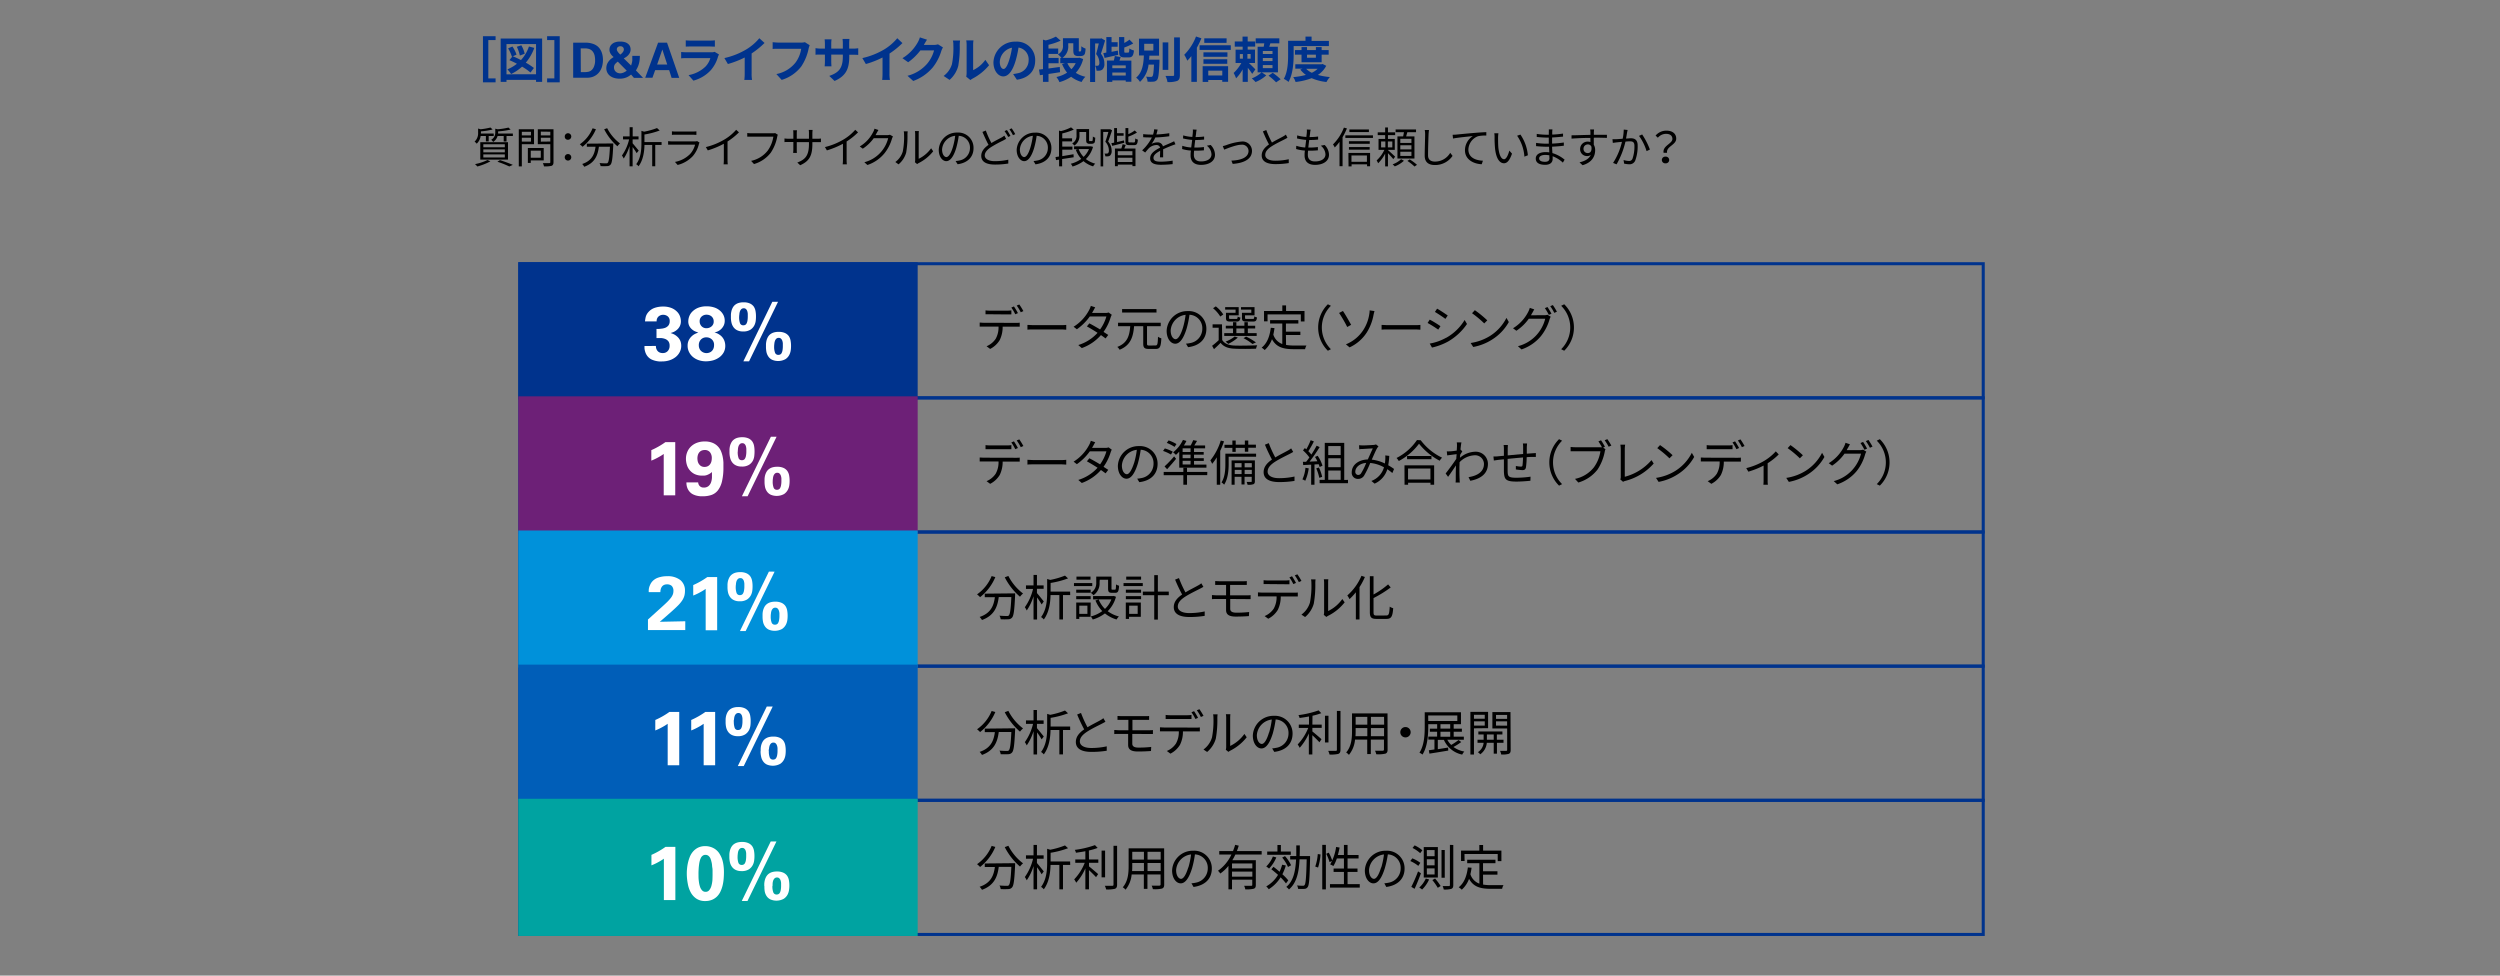 <svg xmlns="http://www.w3.org/2000/svg" viewBox="0 0 820 320"><rect x="0" y="0" width="820" height="320" fill="#808080" stroke="none"/><defs><style>.cls-1,.cls-3{fill:#00338d;}.cls-2,.cls-9{fill:none;}.cls-2,.cls-3{stroke:#00338d;}.cls-2,.cls-3,.cls-4,.cls-5,.cls-6,.cls-7{stroke-miterlimit:10;}.cls-4{fill:#6d2077;stroke:#6d2077;}.cls-5{fill:#0091da;stroke:#0091da;}.cls-6{fill:#005eb8;stroke:#005eb8;}.cls-7{fill:#00a3a1;stroke:#00a3a1;}.cls-8{fill:#fff;}</style></defs><g id="レイヤー_2" data-name="レイヤー 2"><g id="レイヤー_1-2" data-name="レイヤー 1"><path class="cls-1" d="M158.41,11.87h4.14v1.27h-2.38V25.71h2.38V27h-4.14Z"/><path class="cls-1" d="M177.82,12.64V26.85h-2v-.66h-9.69v.66h-1.91V12.64Zm-2,11.73V14.46h-9.69v9.91Zm-.57-8.66a15.68,15.68,0,0,1-2.79,4.85,18.91,18.91,0,0,1,2.66,1.74L174,23.79a19,19,0,0,0-2.76-1.93,15,15,0,0,1-3.61,2.43,9,9,0,0,0-1.2-1.54,12.71,12.71,0,0,0,3.12-1.84c-.83-.45-1.68-.85-2.47-1.18l1-1.22-.18.08a12.83,12.83,0,0,0-1.24-2.73l1.42-.61a11.3,11.3,0,0,1,1.34,2.67l-1.21.54c.83.34,1.76.77,2.67,1.24a12.41,12.41,0,0,0,2.61-4.45Zm-4.74,2.51a11.73,11.73,0,0,0-1-2.88l1.49-.49a10.15,10.15,0,0,1,1.1,2.78Z"/><path class="cls-1" d="M183.59,27h-4.14V25.71h2.38V13.14h-2.38V11.87h4.14Z"/><path class="cls-1" d="M188,14h3.82l.7,0a8.31,8.31,0,0,1,1,.12,8,8,0,0,1,1.15.32,4.9,4.9,0,0,1,1.13.6,4.27,4.27,0,0,1,.92.93,5.36,5.36,0,0,1,.61,1.13,6.57,6.57,0,0,1,.33,1.23,8,8,0,0,1-.22,3.6,5.5,5.5,0,0,1-.9,1.74,4.6,4.6,0,0,1-1.31,1.15,4.84,4.84,0,0,1-1.56.58,6.57,6.57,0,0,1-.77.09c-.3,0-.73,0-1.31,0H188Zm2.51,9.67.48,0h.5a7.48,7.48,0,0,0,1.48-.13,2.41,2.41,0,0,0,1.21-.67,2.88,2.88,0,0,0,.57-.85,4.92,4.92,0,0,0,.31-.94,5.1,5.1,0,0,0,.13-.87c0-.27,0-.48,0-.61a5.79,5.79,0,0,0-.12-1.19,3.43,3.43,0,0,0-.36-1.05,2.75,2.75,0,0,0-.65-.83,2.58,2.58,0,0,0-1-.51l-.42-.09a3.69,3.69,0,0,0-.54-.06c-.2,0-.43,0-.7,0l-.93,0Z"/><path class="cls-1" d="M209.87,18.32a11.19,11.19,0,0,1-.07,1.34,8.81,8.81,0,0,1-.22,1.2,8.26,8.26,0,0,1-.4,1.12,11.18,11.18,0,0,1-.6,1.12l2.35,2.44h-3L207,24.46l-.62.45a4.63,4.63,0,0,1-.8.44,5.69,5.69,0,0,1-2.33.46,6.44,6.44,0,0,1-1.75-.23,4.29,4.29,0,0,1-1.39-.68,3.15,3.15,0,0,1-1.24-2.58,4.25,4.25,0,0,1,.15-1,3.58,3.58,0,0,1,.68-1.26,4.35,4.35,0,0,1,.86-.86c.27-.2.51-.36.71-.49-.09-.07-.22-.18-.37-.32a6.26,6.26,0,0,1-.46-.52,3.43,3.43,0,0,1-.39-.71,2.52,2.52,0,0,1-.15-.89,2.73,2.73,0,0,1,.11-.7,2.11,2.11,0,0,1,.48-.87,2.94,2.94,0,0,1,1.06-.75,4.84,4.84,0,0,1,1.88-.31,4.92,4.92,0,0,1,1.8.28,2.93,2.93,0,0,1,1,.67,2,2,0,0,1,.49.84,2.88,2.88,0,0,1,.12.74,2.6,2.6,0,0,1-.26,1.18,3.75,3.75,0,0,1-.63.86,3.91,3.91,0,0,1-.74.59l-.61.36L207,21.5c.1-.3.18-.59.25-.84a7.51,7.51,0,0,0,.14-.75,6,6,0,0,0,0-.74c0-.26,0-.54,0-.85Zm-7.23,1.9a4.06,4.06,0,0,0-.89.8,1.68,1.68,0,0,0-.36,1.11,1.86,1.86,0,0,0,.17.81,1.69,1.69,0,0,0,.45.6,1.92,1.92,0,0,0,.65.38,2.17,2.17,0,0,0,.76.13,2.72,2.72,0,0,0,1.15-.27,4.71,4.71,0,0,0,1-.6Zm.82-2.32a4,4,0,0,0,.33-.26,3.41,3.41,0,0,0,.38-.38,3.08,3.08,0,0,0,.32-.48,1.21,1.21,0,0,0,.13-.56,1,1,0,0,0-.31-.76,1.16,1.16,0,0,0-.83-.29,1.2,1.2,0,0,0-.84.28.93.93,0,0,0-.32.74,1.05,1.05,0,0,0,.16.55,4,4,0,0,0,.36.52,5.5,5.5,0,0,0,.38.42A2.66,2.66,0,0,0,203.46,17.9Z"/><path class="cls-1" d="M218.79,14l4,11.55h-2.5L219.48,23H214.9L214,25.5h-2.37L215.85,14Zm.06,7.17-1.6-4.93-1.71,4.93Z"/><path class="cls-1" d="M235.83,17.87c-.11.21-.24.5-.31.67A11.47,11.47,0,0,1,233.16,23a12,12,0,0,1-5.72,3.45l-1.6-1.81a10.75,10.75,0,0,0,5.56-2.8A6.89,6.89,0,0,0,233,19.06h-7.72c-.39,0-1.19,0-1.86.08V17.06c.67.06,1.36.09,1.86.09h7.92A3.22,3.22,0,0,0,234.4,17Zm-10.9-4.64a12.46,12.46,0,0,0,1.67.08h6.16a13.69,13.69,0,0,0,1.72-.08V15.3c-.43,0-1.18-.05-1.76-.05H226.6c-.52,0-1.2,0-1.67.05Z"/><path class="cls-1" d="M246.53,24.11a11.22,11.22,0,0,0,.14,2.1h-2.53a16.54,16.54,0,0,0,.12-2.1V18.86A30.54,30.54,0,0,1,238.75,21l-1.15-1.95a24.45,24.45,0,0,0,7.28-2.9,17,17,0,0,0,4.18-3.61l1.71,1.55a27.16,27.16,0,0,1-4.24,3.44Z"/><path class="cls-1" d="M265.58,14.85a6.1,6.1,0,0,0-.36,1.12,16.19,16.19,0,0,1-2.4,5.82,12.75,12.75,0,0,1-6.43,4.42l-1.74-1.92a10.56,10.56,0,0,0,6.27-3.75A10.06,10.06,0,0,0,262.79,16h-7.45c-.72,0-1.49,0-1.91.07V13.84c.48.05,1.39.13,1.92.13h7.39a5.52,5.52,0,0,0,1.27-.13Z"/><path class="cls-1" d="M279.74,15.94a9.3,9.3,0,0,0,1.76-.12V18c-.35,0-.91-.05-1.76-.05h-1.18v.53c0,4-1,6.39-4.82,8.08L272,24.9c3.09-1.08,4.45-2.47,4.45-6.39V17.9h-3.8v2.18c0,.7.05,1.36.07,1.68h-2.24a12.83,12.83,0,0,0,.09-1.68V17.9h-1.35c-.8,0-1.38,0-1.73.07V15.79a10.11,10.11,0,0,0,1.73.15h1.35V14.35a13.93,13.93,0,0,0-.09-1.44h2.27a9.6,9.6,0,0,0-.1,1.46v1.57h3.8V14.26a10.18,10.18,0,0,0-.1-1.49h2.27a14.71,14.71,0,0,0-.09,1.49v1.68Z"/><path class="cls-1" d="M291.75,24.11a11.22,11.22,0,0,0,.14,2.1h-2.53a19,19,0,0,0,.11-2.1V18.86A30.15,30.15,0,0,1,284,21l-1.15-1.95a24.45,24.45,0,0,0,7.28-2.9,17,17,0,0,0,4.17-3.61L296,14.13a27.16,27.16,0,0,1-4.24,3.44Z"/><path class="cls-1" d="M309.29,15.55a6.44,6.44,0,0,0-.53,1.15A16.63,16.63,0,0,1,306,22.05a15.09,15.09,0,0,1-6.46,4.51l-1.89-1.7a12.67,12.67,0,0,0,6.45-3.95,11.28,11.28,0,0,0,2.27-4.37h-4.49a18.44,18.44,0,0,1-4,3.88L296,19.09a14.11,14.11,0,0,0,5-5.15,7.59,7.59,0,0,0,.72-1.68l2.34.76c-.38.56-.78,1.28-1,1.64l0,.08h3.21a4.75,4.75,0,0,0,1.39-.2Z"/><path class="cls-1" d="M309.51,24.91a7.47,7.47,0,0,0,2.72-3.82,27.47,27.47,0,0,0,.47-6.34,5.54,5.54,0,0,0-.15-1.45h2.36a9,9,0,0,0-.12,1.44,34.76,34.76,0,0,1-.48,6.88,9.29,9.29,0,0,1-2.85,4.59Zm7.41.24a5.59,5.59,0,0,0,.13-1.18V14.64a6.76,6.76,0,0,0-.13-1.38h2.38a9.2,9.2,0,0,0-.11,1.4V23a10.18,10.18,0,0,0,4-3.37l1.23,1.76A17.66,17.66,0,0,1,319,25.78a4,4,0,0,0-.7.48Z"/><path class="cls-1" d="M332.31,24.29a14.21,14.21,0,0,0,1.48-.26,4.29,4.29,0,0,0,3.6-4.24,3.93,3.93,0,0,0-3.32-4.19,33.16,33.16,0,0,1-.94,4.3c-.94,3.2-2.32,5.16-4.05,5.16s-3.23-1.94-3.23-4.61a7.07,7.07,0,0,1,7.3-6.79,6,6,0,0,1,6.39,6.2c0,3.32-2,5.69-6,6.3Zm-1.23-4.8a25.06,25.06,0,0,0,.85-3.84,5,5,0,0,0-4,4.59c0,1.6.64,2.38,1.24,2.38S330.44,21.63,331.08,19.49Z"/><path class="cls-1" d="M347.69,23.68c-1.25.2-2.56.41-3.78.58v2.6h-1.82V24.52l-1,.14-.3-1.84,1.31-.15V13l.89.26A14.72,14.72,0,0,0,346.33,12l1.57,1.34a22,22,0,0,1-4,1.35v1.23h3.19v1.77h-3.19V19h3.33v1.76h-3.33v1.71l3.71-.51Zm7.58-4.3a10.39,10.39,0,0,1-2.41,4.51A9.82,9.82,0,0,0,356,25.18a6.7,6.7,0,0,0-1.23,1.71,10,10,0,0,1-3.44-1.71,12.93,12.93,0,0,1-3.83,1.76,7,7,0,0,0-1-1.68A10.54,10.54,0,0,0,350,23.83,10.75,10.75,0,0,1,348.36,21l1-.28h-1.59V19h.4A6.74,6.74,0,0,0,347,17.84a3,3,0,0,0,1.65-3V12.53h5.2v3.81a1.45,1.45,0,0,0,0,.46.19.19,0,0,0,.16.08h.25a.35.35,0,0,0,.21-.06c.07,0,.1-.13.15-.32s.05-.71.05-1.33a4.6,4.6,0,0,0,1.4.77,7.18,7.18,0,0,1-.22,1.63,1.15,1.15,0,0,1-.56.64,2,2,0,0,1-.88.17h-.87a1.55,1.55,0,0,1-1.12-.38c-.25-.27-.38-.62-.38-1.65V14.19h-1.66v.69a4.56,4.56,0,0,1-1.89,4.1h5.23l.32-.07ZM350.1,20.7a7,7,0,0,0,1.32,2,7.5,7.5,0,0,0,1.42-2Z"/><path class="cls-1" d="M362.47,13.28c-.41,1.36-.93,3.09-1.37,4.34a4.94,4.94,0,0,1,1.13,3.23,2.37,2.37,0,0,1-.69,2,2.15,2.15,0,0,1-.89.33,8.07,8.07,0,0,1-1,0,4.28,4.28,0,0,0-.42-1.62,4.07,4.07,0,0,0,.68,0,.73.73,0,0,0,.43-.11,1.23,1.23,0,0,0,.25-.93,4.4,4.4,0,0,0-1.07-2.79c.31-1,.64-2.4.88-3.48h-1.2V26.9h-1.65V12.64H361l.27-.08ZM366.76,18l-4.45,1-.43-1.57,1-.18V12.16h1.71v1.68h2v1.49h-2V17l2.07-.4Zm.42,1.87h3.91V26.8h-1.85v-.43h-4.4v.49h-1.76v-7h2.25a12.32,12.32,0,0,0,.33-1.49l1.93.34Zm2.06,1.58h-4.4v.91h4.4Zm0,3.33v-1h-4.4v1Zm.77-7.52c.3,0,.37-.19.41-1.36a4.77,4.77,0,0,0,1.52.66c-.19,1.77-.62,2.27-1.72,2.27h-1.38c-1.46,0-1.79-.5-1.79-2.08V12.16h1.71v1.92A9,9,0,0,0,370.47,13l1.23,1.25a18.23,18.23,0,0,1-2.94,1.34v1.17c0,.46.05.51.37.51Z"/><path class="cls-1" d="M380.3,19.57s0,.46,0,.69c-.16,3.85-.32,5.39-.77,5.93a1.64,1.64,0,0,1-1.2.59,11.37,11.37,0,0,1-1.94,0,3.69,3.69,0,0,0-.48-1.64,12.9,12.9,0,0,0,1.57.08.59.59,0,0,0,.53-.21c.24-.27.38-1.3.5-3.83h-1.78a9.08,9.08,0,0,1-2.82,5.68,4.92,4.92,0,0,0-1.26-1.39c2.1-1.73,2.42-4.61,2.54-7.27h-1.6V12.69h6.58v5.56H377c0,.44-.06.89-.1,1.32Zm-5-3h3V14.37h-3Zm7.9,6.34h-1.85v-9h1.85ZM387,12.27V24.59c0,1.12-.23,1.65-.88,1.95a8.4,8.4,0,0,1-3.19.37,6.91,6.91,0,0,0-.65-2c1,0,2.06,0,2.4,0s.43-.1.43-.39V12.27Z"/><path class="cls-1" d="M394.06,12.56a28.15,28.15,0,0,1-1.49,3.09v11.2h-1.81V18.4a14.17,14.17,0,0,1-1.33,1.5,12.18,12.18,0,0,0-1-1.93,17.07,17.07,0,0,0,3.86-6Zm9.64,2.29v1.53H393.46V14.85Zm-9.23,6.86h8.35v5.12H400.9v-.59h-4.6v.64h-1.83Zm8.13-3.07h-7.87V17.17h7.87Zm-7.87.8h7.81v1.49h-7.81Zm7.58-5.38H395V12.58h7.33Zm-6,9.12v1.57h4.6V23.18Z"/><path class="cls-1" d="M410.72,24.24a18,18,0,0,0-1.44-2v4.62h-1.69v-4.1a12.8,12.8,0,0,1-2.16,2.92,10.24,10.24,0,0,0-.8-1.75,12.74,12.74,0,0,0,2.52-3.26h-1.88V16.3h2.32v-1H405V13.6h2.55V12h1.69V13.6h2.46v1.68h-2.46v1h2.4v4.39h-2c.72.67,1.82,1.77,2.12,2.09Zm-4.05-5h1V17.73h-1Zm3.54-1.52h-1.06v1.52h1.06Zm5.12,7a11.66,11.66,0,0,1-3.51,2.19,10.79,10.79,0,0,0-1.23-1.2,9.69,9.69,0,0,0,3.22-2Zm3.84-1H412.5V15.33h2c.07-.37.13-.75.18-1.12h-2.81V12.58h7.75v1.63h-2.94c-.11.38-.24.77-.37,1.12h2.82Zm-1.79-7h-3.17v1h3.17Zm0,2.31h-3.17v1h3.17Zm0,2.32h-3.17v1h3.17Zm.08,2.53A21.36,21.36,0,0,1,420.05,26l-1.49,1a20.93,20.93,0,0,0-2.49-2.18Z"/><path class="cls-1" d="M424.32,17.87c0,2.59-.24,6.51-1.69,9a6.89,6.89,0,0,0-1.55-1c1.32-2.27,1.42-5.6,1.42-7.94V13.39h5.7V12h2v1.42h5.68v1.7H424.32ZM435,21.58a7.74,7.74,0,0,1-2.74,3,21.05,21.05,0,0,0,3.94.69,7.87,7.87,0,0,0-1.12,1.63,16.85,16.85,0,0,1-4.86-1.26,21.88,21.88,0,0,1-5.27,1.25,6.22,6.22,0,0,0-.77-1.6,22.56,22.56,0,0,0,4.15-.72,8,8,0,0,1-1.84-1.78l.75-.27h-2.38V21.07h8.62l.34-.08Zm-8.1-1.15V17.94h-2.16V16.43h2.16v-1h1.8v1h2.91v-1h1.89v1h2.3v1.51h-2.3v2.49Zm1.51,2.13a6.48,6.48,0,0,0,1.87,1.31,7.23,7.23,0,0,0,1.92-1.31Zm.29-4.62v1h2.91v-1Z"/><path d="M157.66,44.61a4.34,4.34,0,0,1-1.3,2.52,3.17,3.17,0,0,0-.7-.67,3.72,3.72,0,0,0,1.16-2.91V42.16l.83.24a24.46,24.46,0,0,0,3.23-.57l.7.64a21.71,21.71,0,0,1-3.84.62v.71h4.2v.81h-1.65v1.76h-.92V44.61Zm3.18,8.32a20.2,20.2,0,0,1-4.27,1.68,7.06,7.06,0,0,0-.77-.78,16.17,16.17,0,0,0,4.1-1.35Zm-3.31-6.29h9.09v5.7h-9.09Zm1,1.67h7.05v-1h-7.05Zm0,1.65h7.05V49h-7.05Zm0,1.68h7.05v-1h-7.05Zm9.69-7.84v.81h-2.08v1.78h-.93V44.61h-2a3.45,3.45,0,0,1-1.46,1.94,2.22,2.22,0,0,0-.64-.69,2.67,2.67,0,0,0,1.34-2.41V42.21l.8.19a22.19,22.19,0,0,0,3.53-.56l.7.66a25.47,25.47,0,0,1-4.1.6v.38a1.77,1.77,0,0,1,0,.32ZM164,52.52c1.51.49,3.17,1.1,4.2,1.56l-1.15.52a31.09,31.09,0,0,0-3.91-1.55Z"/><path d="M171.16,47.29v7.29h-1V42.39h5v4.9Zm0-4.06V44.4h3V43.23Zm3,3.22V45.17h-3v1.28Zm-.07,6.16v.84h-.95V48.54h5.2v4.07Zm0-3.19v2.31h3.29V49.42Zm7.46,3.75c0,.68-.17,1-.62,1.22a9.47,9.47,0,0,1-2.5.18,5.22,5.22,0,0,0-.37-1.07c.91,0,1.82,0,2.1,0s.34-.09.34-.35V47.29h-4.1v-4.9h5.15Zm-4.16-10V44.4h3.11V43.21Zm3.11,3.25V45.17H177.4v1.29Z"/><path d="M185.24,44.84a1.07,1.07,0,1,1,1.07,1A1,1,0,0,1,185.24,44.84Zm0,6.86a1.07,1.07,0,1,1,2.13,0,1.07,1.07,0,0,1-2.13,0Z"/><path d="M195.46,42.39a14.42,14.42,0,0,1-4.39,5.75,7.8,7.8,0,0,0-.89-.81,11.79,11.79,0,0,0,4.19-5.25Zm5.69,4.66s0,.36,0,.5c-.2,4.3-.41,5.91-.88,6.44a1.4,1.4,0,0,1-1.08.49,18.35,18.35,0,0,1-2.2,0,2.52,2.52,0,0,0-.35-1c.91.08,1.78.1,2.1.1s.46,0,.59-.18c.36-.35.56-1.75.73-5.28h-3.62c-.36,2.76-1.26,5.29-4.81,6.58a4.19,4.19,0,0,0-.67-.91c3.29-1.09,4.06-3.32,4.38-5.67h-2.86v-1Zm-2-5a14.75,14.75,0,0,0,4.21,5,5.8,5.8,0,0,0-.85.93,18.57,18.57,0,0,1-4.34-5.58Z"/><path d="M208.82,50.23c-.25-.46-.83-1.32-1.32-2v6.32h-1V47.88A15.23,15.23,0,0,1,204.58,52,6.68,6.68,0,0,0,204,51a15,15,0,0,0,2.35-5.27h-2v-1h2.17v-3h1v3h1.92v1H207.5V47c.43.49,1.67,2,2,2.4ZM217,47.54h-2.08v7h-1v-7h-2.53c-.05,2.14-.4,4.93-1.94,7a3,3,0,0,0-.78-.68c1.57-2.08,1.72-4.89,1.72-7V42.92l.88.27A23.64,23.64,0,0,0,215.5,42l.88.8a25.93,25.93,0,0,1-5,1.32v2.48H217Z"/><path d="M229.45,46.77a2.86,2.86,0,0,0-.19.41,9.48,9.48,0,0,1-2,4,10.19,10.19,0,0,1-5,2.93l-.87-1a9.35,9.35,0,0,0,4.93-2.56,7.11,7.11,0,0,0,1.66-3.09H220.5c-.34,0-.87,0-1.36,0V46.29a12,12,0,0,0,1.36.09h7.38a2,2,0,0,0,.77-.11Zm-9.06-3.7a8.17,8.17,0,0,0,1.26.07h5.5a8.08,8.08,0,0,0,1.27-.07v1.17c-.33,0-.81-.05-1.28-.05h-5.49c-.44,0-.88,0-1.26.05Z"/><path d="M242.38,43.41a21.79,21.79,0,0,1-3.75,3v6a11.72,11.72,0,0,0,.08,1.5h-1.37a13.76,13.76,0,0,0,.08-1.5V47.15a27.57,27.57,0,0,1-5.26,2.18l-.64-1.09a22.09,22.09,0,0,0,6.26-2.58,15.76,15.76,0,0,0,3.68-3.09Z"/><path d="M255.12,44.19a3.22,3.22,0,0,0-.2.7,13.89,13.89,0,0,1-2.09,5.17,10.65,10.65,0,0,1-5.52,3.75l-.95-1.05a9.27,9.27,0,0,0,5.46-3.37,10.54,10.54,0,0,0,1.84-4.57H246.5c-.56,0-1,0-1.4,0V43.63a12.06,12.06,0,0,0,1.4.09h7a2.88,2.88,0,0,0,.74-.07Z"/><path d="M268,45.51a9.3,9.3,0,0,0,1.27-.07v1.18c-.14,0-.65,0-1.27,0h-1.54v.49c0,3.74-.8,5.66-4,7.09l-.94-.88c2.55-1,3.82-2.19,3.82-6.11v-.59h-4v2.27c0,.52,0,1.14.06,1.28h-1.24c0-.14.06-.75.06-1.28V46.57h-1.5c-.61,0-1.24,0-1.41.06V45.41a9.91,9.91,0,0,0,1.41.1h1.5V43.72a8.66,8.66,0,0,0-.06-1h1.25a9.6,9.6,0,0,0-.07,1v1.79h4V43.76a7.51,7.51,0,0,0-.07-1.15h1.26c0,.14-.07.6-.07,1.15v1.75Z"/><path d="M281.44,43.41a21.79,21.79,0,0,1-3.75,3v6a11.72,11.72,0,0,0,.08,1.5H276.4a13.35,13.35,0,0,0,.09-1.5V47.15a27.94,27.94,0,0,1-5.27,2.18l-.64-1.09a22.09,22.09,0,0,0,6.26-2.58,15.76,15.76,0,0,0,3.68-3.09Z"/><path d="M292.89,44.75a5.67,5.67,0,0,0-.33.75,13.58,13.58,0,0,1-2.48,4.81,12.24,12.24,0,0,1-5.57,3.81l-1-.91a10.79,10.79,0,0,0,7.81-7.88h-4.73A14,14,0,0,1,283,48.77l-1-.73a11.44,11.44,0,0,0,4.4-4.73,4.28,4.28,0,0,0,.43-1.1l1.3.43c-.23.36-.49.83-.63,1.09a5.82,5.82,0,0,1-.33.59h3.81a2.58,2.58,0,0,0,.91-.13Z"/><path d="M293.67,53.14a6.65,6.65,0,0,0,2.44-3.44,24.87,24.87,0,0,0,.42-5.63,4.81,4.81,0,0,0-.1-1h1.29c0,.16-.07.58-.07,1a31.23,31.23,0,0,1-.43,6,7.73,7.73,0,0,1-2.5,3.84Zm6.42.07a3.64,3.64,0,0,0,.09-.78V44a8,8,0,0,0-.08-1h1.29a7.59,7.59,0,0,0-.06,1v8.08a10.63,10.63,0,0,0,4.08-3.45l.67,1a14.15,14.15,0,0,1-4.78,3.87,2.73,2.73,0,0,0-.47.33Z"/><path d="M313.44,52.82a8.71,8.71,0,0,0,1.19-.17,4.16,4.16,0,0,0,3.52-4.1,3.85,3.85,0,0,0-3.68-4,30.12,30.12,0,0,1-.83,4c-.85,2.84-2,4.31-3.25,4.31s-2.48-1.43-2.48-3.71A5.92,5.92,0,0,1,314,43.48a5,5,0,0,1,5.32,5.1c0,2.91-1.92,4.85-5.22,5.29Zm-.91-4.54a21.92,21.92,0,0,0,.77-3.74A4.83,4.83,0,0,0,309,49c0,1.75.81,2.52,1.41,2.52S311.82,50.62,312.53,48.28Z"/><path d="M330,45.54c-.31.19-.64.38-1.05.59a40,40,0,0,0-3.84,2.1C323.79,49.08,323,50,323,51s1.1,1.86,3.28,1.86a20.45,20.45,0,0,0,4.44-.48l0,1.26a27.1,27.1,0,0,1-4.38.34c-2.59,0-4.49-.79-4.49-2.86,0-1.43.91-2.57,2.39-3.61-.63-1.13-1.36-2.76-2-4.24l1.11-.46a29.1,29.1,0,0,0,1.84,4.1c1.22-.74,2.48-1.35,3.24-1.77a6.93,6.93,0,0,0,1-.65Zm.28-2.89a21.55,21.55,0,0,1,1.15,1.94l-.76.33A14.76,14.76,0,0,0,329.49,43Zm1.54-.56A16.35,16.35,0,0,1,333,44l-.75.35a11.22,11.22,0,0,0-1.16-1.93Z"/><path d="M339,52.82a9.19,9.19,0,0,0,1.19-.17,4.15,4.15,0,0,0,3.51-4.1,3.85,3.85,0,0,0-3.68-4,28.61,28.61,0,0,1-.83,4c-.85,2.84-2,4.31-3.24,4.31s-2.48-1.43-2.48-3.71a5.92,5.92,0,0,1,6.07-5.64,5,5,0,0,1,5.32,5.1c0,2.91-1.91,4.85-5.22,5.29ZM338,48.28a22.92,22.92,0,0,0,.77-3.74A4.85,4.85,0,0,0,334.52,49c0,1.75.82,2.52,1.42,2.52S337.32,50.62,338,48.28Z"/><path d="M348.38,52.17v2.38h-1V52.36l-1,.16-.18-1,1.15-.19V42.84L348,43a15.75,15.75,0,0,0,3.3-1.23l.9.74a20,20,0,0,1-3.78,1.26v1.61h3.22v1h-3.22v1.71h3.33v1h-3.33v2.13l3.69-.63.06,1Zm10.13-4a8.94,8.94,0,0,1-2.34,4,8.41,8.41,0,0,0,3.07,1.51,3,3,0,0,0-.69.89,8.57,8.57,0,0,1-3.16-1.72,11.41,11.41,0,0,1-3.6,1.77,3.47,3.47,0,0,0-.57-.91,10,10,0,0,0,3.43-1.59,9.3,9.3,0,0,1-1.78-3l.69-.18H352.3V48h5.36l.19,0Zm-4.45-3.8a3.72,3.72,0,0,1-1.68,3.38,3.92,3.92,0,0,0-.7-.71,2.83,2.83,0,0,0,1.42-2.7v-2h4.12V45.8c0,.27,0,.41.09.47a.34.34,0,0,0,.22,0h.41a.75.75,0,0,0,.29,0,.43.43,0,0,0,.16-.31,11.14,11.14,0,0,0,.07-1.19,2,2,0,0,0,.78.39,8.83,8.83,0,0,1-.14,1.4.73.73,0,0,1-.42.47,1.46,1.46,0,0,1-.66.14h-.71a1.13,1.13,0,0,1-.77-.26c-.2-.16-.28-.4-.28-1.17V43.3h-2.2Zm-.27,4.53a7.67,7.67,0,0,0,1.63,2.56,7.5,7.5,0,0,0,1.76-2.56Z"/><path d="M364.76,42.75c-.38,1.14-.86,2.55-1.29,3.68a4.51,4.51,0,0,1,1.15,3,2,2,0,0,1-.52,1.6,1.46,1.46,0,0,1-.68.25,5,5,0,0,1-.87,0,2.49,2.49,0,0,0-.27-.91,6.51,6.51,0,0,0,.73,0,1,1,0,0,0,.43-.1,1.35,1.35,0,0,0,.27-1,4.25,4.25,0,0,0-1.16-2.77c.36-1,.74-2.27,1-3.22h-1.7V54.57H361V42.39h3l.14,0Zm4,4.09c-1.39.35-2.83.73-3.95,1l-.28-.88.91-.18V42h.94v1.68h2.17v.85h-2.17v2.06l2.29-.53Zm.49.69c-.16.4-.32.82-.48,1.19h3.67v5.76h-1V54h-4.79v.52h-.95V48.72h2.09a10.67,10.67,0,0,0,.43-1.42Zm2.18,2.07h-4.79v1.33h4.79Zm0,3.54v-1.4h-4.79v1.4Zm.48-6.41c.34,0,.42-.17.45-1.32a2.68,2.68,0,0,0,.86.38c-.11,1.44-.37,1.81-1.21,1.81h-1.57c-1.05,0-1.29-.26-1.29-1.29V42h.94V44a9.46,9.46,0,0,0,2.1-1.21l.73.69a14.75,14.75,0,0,1-2.83,1.34v1.46c0,.36.05.42.46.42Z"/><path d="M380.47,51.61c0-.53.06-1.42.06-2.15-1.29.7-2.19,1.41-2.19,2.32,0,1.09,1.08,1.25,2.51,1.25a24.43,24.43,0,0,0,3.78-.34l0,1.14a37.38,37.38,0,0,1-3.79.22c-2,0-3.59-.42-3.59-2.11s1.66-2.68,3.27-3.52a1.18,1.18,0,0,0-1.25-.85,3.69,3.69,0,0,0-2.39,1c-.39.38-.79.9-1.26,1.46l-1-.72a14.58,14.58,0,0,0,3.2-4.23h-.58c-.58,0-1.52,0-2.28-.08V44c.74.08,1.71.14,2.34.14h.91a7.47,7.47,0,0,0,.35-1.73l1.15.1c-.1.39-.23,1-.42,1.6a38.29,38.29,0,0,0,4.24-.42l0,1a43.8,43.8,0,0,1-4.59.4,10.12,10.12,0,0,1-1.24,2.12,3.92,3.92,0,0,1,1.91-.51A1.74,1.74,0,0,1,381.44,48c.95-.45,1.79-.79,2.52-1.12.42-.19.75-.35,1.15-.55l.44,1c-.34.1-.85.29-1.21.43-.79.31-1.78.72-2.83,1.21,0,.8,0,2,0,2.64Z"/><path d="M397.09,47.55a4.61,4.61,0,0,1,1.43,3.21c0,2.06-1.87,3.32-4.6,3.32-1.89,0-3.41-.83-3.41-3.1,0-.37,0-.93.11-1.59a13.46,13.46,0,0,1-2.88-.51l.05-1.06a11.51,11.51,0,0,0,2.93.56l.31-2.49a18.87,18.87,0,0,1-3-.48l.06-1a12.88,12.88,0,0,0,3,.5c.07-.56.13-1.06.16-1.44a6.26,6.26,0,0,0,0-1l1.26.07a7,7,0,0,0-.18,1c0,.35-.11.84-.18,1.41a19.57,19.57,0,0,0,2.8-.17l0,1a26.16,26.16,0,0,1-2.82.14h-.09c-.12.82-.21,1.68-.31,2.48H392a21.85,21.85,0,0,0,2.89-.17l0,1.07a24.54,24.54,0,0,1-2.72.12h-.5a13.17,13.17,0,0,0-.08,1.38c0,1.31.75,2.15,2.33,2.15,2.1,0,3.45-.89,3.45-2.34a3.81,3.81,0,0,0-1.53-2.82Z"/><path d="M402.36,47.55a19.28,19.28,0,0,1,4.9-1.13,3.07,3.07,0,0,1,3.39,3.07c0,2.67-2.58,4-6.32,4.27l-.44-1.08c3-.1,5.63-.94,5.63-3.21a2.1,2.1,0,0,0-2.34-2c-1.72,0-4.75,1.26-5.64,1.61l-.47-1.16A9.12,9.12,0,0,0,402.36,47.55Z"/><path d="M422.29,45.17a10.93,10.93,0,0,1-1.06.59c-.92.48-2.85,1.39-4.21,2.28S415,49.79,415,50.84s1.09,1.87,3.27,1.87a20.38,20.38,0,0,0,4.44-.48v1.26a27.31,27.31,0,0,1-4.38.34c-2.6,0-4.49-.79-4.49-2.86,0-1.43.91-2.56,2.39-3.6-.64-1.13-1.37-2.76-2-4.27l1.11-.45a32.28,32.28,0,0,0,1.86,4.11c1.3-.79,2.8-1.52,3.56-1.95a5.49,5.49,0,0,0,1-.66Z"/><path d="M434.48,47.55a4.61,4.61,0,0,1,1.43,3.21c0,2.06-1.87,3.32-4.6,3.32-1.89,0-3.41-.83-3.41-3.1,0-.37,0-.93.11-1.59a13.46,13.46,0,0,1-2.88-.51l.05-1.06a11.51,11.51,0,0,0,2.93.56l.31-2.49a18.87,18.87,0,0,1-3-.48l.06-1a12.88,12.88,0,0,0,3,.5c.07-.56.13-1.06.16-1.44a6.26,6.26,0,0,0,0-1l1.26.07a7,7,0,0,0-.18,1c0,.35-.11.84-.18,1.41a19.57,19.57,0,0,0,2.8-.17l0,1a26.16,26.16,0,0,1-2.82.14h-.09c-.12.82-.21,1.68-.31,2.48h.26a21.85,21.85,0,0,0,2.89-.17l0,1.07a24.54,24.54,0,0,1-2.72.12h-.5a13.17,13.17,0,0,0-.08,1.38c0,1.31.75,2.15,2.33,2.15,2.1,0,3.45-.89,3.45-2.34a3.81,3.81,0,0,0-1.53-2.82Z"/><path d="M441.79,42.12A22.17,22.17,0,0,1,440.36,45v9.52h-1v-8a14.74,14.74,0,0,1-1.56,1.85,6.19,6.19,0,0,0-.58-1,15.66,15.66,0,0,0,3.58-5.51Zm8.54,2.26v.86h-9.05v-.86Zm-8.05,5.78h7.11v4.37h-1v-.62h-5.07v.66h-1Zm7-3h-6.83v-.85h6.83Zm-6.83,1.08h6.8v.84h-6.8ZM449,43.31H442.6v-.85H449ZM443.28,51v2.06h5.07V51Z"/><path d="M457,52.19c-.34-.45-1.14-1.3-1.75-1.95v4.34h-.92v-4.2a12.12,12.12,0,0,1-2.3,3.17,6.34,6.34,0,0,0-.49-.93,10.93,10.93,0,0,0,2.53-3.46h-1.91V45.58h2.17V44.32h-2.44v-.91h2.44v-1.6h.92v1.6h2.36v.91h-2.36v1.26h2.24v3.58h-2.24v.07c.5.41,2,1.81,2.36,2.16Zm-4-3.85h1.4V46.41H453Zm3.68-1.93h-1.46v1.93h1.46Zm3.81,6.32a9.66,9.66,0,0,1-3,1.85,7.76,7.76,0,0,0-.71-.68,8,8,0,0,0,2.78-1.68Zm-.27-8a12.58,12.58,0,0,0,.27-1.36h-2.73v-.91h6.7v.91h-2.85c-.14.46-.27.94-.39,1.36h2.72V52h-5.58V44.73Zm2.73.79h-3.65v1.36h3.65Zm0,2.12h-3.65V49h3.65Zm0,2.13h-3.65v1.37h3.65Zm-.56,2.52a16.17,16.17,0,0,1,2.38,1.77l-.81.56a16.19,16.19,0,0,0-2.34-1.84Z"/><path d="M468.71,42.64c-.07.45-.11.94-.14,1.39-.06,1.56-.17,4.84-.17,6.91,0,1.53,1,2.06,2.27,2.06a5.78,5.78,0,0,0,5-2.87l.77,1a6.91,6.91,0,0,1-5.78,3c-2,0-3.36-.84-3.36-3.1,0-2,.14-5.55.14-7a6.6,6.6,0,0,0-.13-1.4Z"/><path d="M477.7,44.14c.91-.09,3.52-.35,6.07-.56,1.52-.13,2.82-.2,3.74-.24v1.12a11.63,11.63,0,0,0-2.72.22,4.83,4.83,0,0,0-3.16,4.37c0,2.72,2.52,3.57,4.77,3.66l-.4,1.16c-2.56-.1-5.49-1.47-5.49-4.57a5.55,5.55,0,0,1,2.58-4.67c-1.22.14-5,.5-6.5.81l-.13-1.23C477,44.19,477.43,44.17,477.7,44.14Z"/><path d="M491.37,45.1c0,.87,0,2.15.09,3.28.23,2.32.9,3.85,1.88,3.85.71,0,1.36-1.43,1.72-2.83l.88,1c-.82,2.35-1.68,3.15-2.63,3.15-1.3,0-2.56-1.3-2.94-4.9a36.52,36.52,0,0,1-.15-3.7,7.43,7.43,0,0,0-.09-1.23l1.35,0A11.72,11.72,0,0,0,491.37,45.1Zm9.77,5.83-1.14.45a13.55,13.55,0,0,0-2.39-6.86l1.09-.38A14.27,14.27,0,0,1,501.14,50.93Z"/><path d="M512.62,53.34a10.06,10.06,0,0,0-3.35-2.09c0,.35,0,.66,0,.87,0,1-.64,1.94-2.45,1.94-2,0-3.09-.71-3.09-2.05S505,49.89,507,49.89a7.36,7.36,0,0,1,1.16.09c0-.62-.06-1.28-.07-1.85h-.77c-.95,0-2.49-.09-3.49-.2V46.87a24.43,24.43,0,0,0,3.49.26H508v-2h-.69c-1,0-2.43-.12-3.26-.21v-1a22.73,22.73,0,0,0,3.25.27h.71v-.91a7.33,7.33,0,0,0,0-.83h1.19a8.93,8.93,0,0,0-.07.92c0,.17,0,.44,0,.77a30.62,30.62,0,0,0,3.55-.33l0,1c-1.09.11-2.28.22-3.59.29v2a36.18,36.18,0,0,0,3.85-.36l0,1.05c-1.3.17-2.54.26-3.85.32,0,.71.07,1.44.1,2.1a11.39,11.39,0,0,1,4,2.16Zm-4.44-2.4a7.34,7.34,0,0,0-1.34-.12c-1.32,0-2,.5-2,1.13s.54,1.12,1.91,1.12c.8,0,1.47-.24,1.47-1.19C508.19,51.64,508.18,51.32,508.18,50.94Z"/><path d="M522.76,45.22c0,.78,0,1.63,0,2.26a3.36,3.36,0,0,1,.45,1.78c0,1.88-.91,4-4.13,4.93l-1-.94c1.82-.42,3.11-1.17,3.69-2.41a2,2,0,0,1-1.19.35,2.23,2.23,0,0,1-2.3-2.32,2.43,2.43,0,0,1,2.45-2.42,2.69,2.69,0,0,1,.92.15c0-.4,0-.89,0-1.37-2.1,0-4.45.11-6.19.24l0-1.09c1.54,0,4.14-.12,6.2-.14,0-.4,0-.72,0-.91s-.06-.7-.08-.87h1.27l-.07.87c0,.21,0,.53,0,.89H523l4.07,0,0,1c-.78,0-2-.07-4.07-.07Zm-.74,3a1.22,1.22,0,0,0-1.23-.85,1.41,1.41,0,0,0-1.4,1.46,1.34,1.34,0,0,0,1.41,1.37C521.62,50.23,522.15,49.57,522,48.25Z"/><path d="M533.86,42.63c-.06.25-.11.54-.17.81s-.19,1.22-.35,2c.65,0,1.22-.09,1.56-.09,1.23,0,2.25.48,2.25,2.36a13.36,13.36,0,0,1-.81,5,2,2,0,0,1-2,1.17,9.06,9.06,0,0,1-1.63-.21l-.18-1.18a7,7,0,0,0,1.7.31,1.17,1.17,0,0,0,1.22-.72,12,12,0,0,0,.64-4.24c0-1.26-.58-1.48-1.46-1.48-.33,0-.88,0-1.48.1a27.71,27.71,0,0,1-2.91,7.44l-1.15-.46A21.72,21.72,0,0,0,532,46.52l-1.75.18-1.25.17-.11-1.22c.44,0,.8,0,1.23,0s1.28-.08,2.12-.15a16.09,16.09,0,0,0,.35-3Zm4.77,1.47a24.38,24.38,0,0,1,2.54,4.95l-1.09.52a16.86,16.86,0,0,0-2.48-5Z"/><path d="M548.55,45.57c0-1-.69-1.67-2.12-1.67a3.57,3.57,0,0,0-2.65,1.27l-.75-.7a4.62,4.62,0,0,1,3.54-1.62c2,0,3.23,1,3.23,2.62,0,2.11-3.34,2.55-3,4.65h-1.14C545.25,47.79,548.55,47.16,548.55,45.57Zm-2.26,5.81a1.1,1.1,0,1,1,0,2.19,1.1,1.1,0,1,1,0-2.19Z"/><path d="M333.22,105.9c.34,0,.87,0,1.25-.06v1.31c-.35,0-.86,0-1.25,0h-4.35a9.73,9.73,0,0,1-.95,4.37,7.82,7.82,0,0,1-3.15,2.93l-1.18-.88a6.67,6.67,0,0,0,3-2.45,7.72,7.72,0,0,0,.93-4h-4.79c-.49,0-1,0-1.39,0v-1.31c.43,0,.9.06,1.39.06Zm-8.5-2.82c-.53,0-1.05,0-1.47,0V101.8a13.22,13.22,0,0,0,1.46.1h5.53a10.76,10.76,0,0,0,1.49-.1v1.33c-.46,0-1,0-1.49,0Zm8.29,0a17.33,17.33,0,0,0-1.29-2.2l.85-.37a24.37,24.37,0,0,1,1.31,2.19Zm1.32-3.21a20.84,20.84,0,0,1,1.34,2.17l-.86.39a16.18,16.18,0,0,0-1.33-2.21Z"/><path d="M337,106.57c.48,0,1.33.08,2.23.08H348a15.85,15.85,0,0,0,1.73-.08v1.57c-.32,0-1-.08-1.71-.08h-8.79c-.88,0-1.73,0-2.23.08Z"/><path d="M364.66,103.24a7.58,7.58,0,0,0-.37.87,16.24,16.24,0,0,1-2.33,4.75c.6.39,1.15.75,1.55,1l-.88,1.15c-.39-.3-.92-.68-1.52-1.1a15.15,15.15,0,0,1-6.28,4.26l-1.15-1a14.09,14.09,0,0,0,6.32-4c-1.26-.82-2.61-1.62-3.5-2.11l.81-1c.93.48,2.28,1.25,3.52,2a13.48,13.48,0,0,0,2.07-4.27h-5.44a17.52,17.52,0,0,1-4.25,4.21l-1.07-.83a14.24,14.24,0,0,0,5.14-5.56,6.43,6.43,0,0,0,.51-1.28l1.44.47c-.25.41-.54,1-.7,1.26s-.21.39-.34.59h4.37a2.85,2.85,0,0,0,1.06-.16Z"/><path d="M379,113.31c.64,0,.74-.41.82-2.86a3.58,3.58,0,0,0,1.1.52c-.13,2.73-.45,3.48-1.84,3.48h-2.29c-1.42,0-1.81-.42-1.81-1.78V107h-3c-.3,3.43-1.07,6.23-4.75,7.72a3.21,3.21,0,0,0-.76-.93c3.41-1.3,4-3.79,4.25-6.79h-4v-1.15h14V107h-4.5v5.69c0,.54.13.65.76.65Zm.34-10.8H368.05v-1.14h11.27Z"/><path d="M389,112.72a9.48,9.48,0,0,0,1.36-.19,4.76,4.76,0,0,0,4-4.69,4.4,4.4,0,0,0-4.21-4.6,32.58,32.58,0,0,1-.95,4.57c-1,3.24-2.24,4.93-3.71,4.93s-2.83-1.64-2.83-4.25a6.77,6.77,0,0,1,6.94-6.45,5.76,5.76,0,0,1,6.09,5.83c0,3.33-2.2,5.55-6,6Zm-1-5.19a25.82,25.82,0,0,0,.88-4.27,5.52,5.52,0,0,0-4.9,5.12c0,2,.93,2.88,1.62,2.88S387.17,110.21,388,107.53Z"/><path d="M400.88,111.52c.75,1.2,2.17,1.74,4,1.82s5.54,0,7.5-.09a3.8,3.8,0,0,0-.39,1.12c-1.81.08-5.26.11-7.07,0-2.12-.08-3.57-.66-4.57-1.92-.67.7-1.39,1.37-2.16,2.08l-.62-1.11a22.82,22.82,0,0,0,2.16-1.84V107.5h-2v-1.12h3.08Zm-.63-7.7a10.94,10.94,0,0,0-2.37-2.72l.91-.61a10.89,10.89,0,0,1,2.45,2.66Zm11.94,6.37H401.55v-.93h2.88v-1.52h-2.37v-.91h2.37v-1.15h1.1v1.15h2.63v-1.15h1.13v1.15h2.41v.91h-2.41v1.52h2.9Zm-6.91-8.63h-3.43v-.83h4.44v2.71h-3.16v.83c0,.29.08.35.59.35h1.73c.39,0,.47-.1.51-.8a2.33,2.33,0,0,0,.89.34c-.12,1-.42,1.31-1.24,1.31h-2c-1.19,0-1.49-.24-1.49-1.2V102.6h3.14Zm.73,9.17a13.42,13.42,0,0,1-3.15,2.07,5.35,5.35,0,0,0-.88-.75,10.6,10.6,0,0,0,3-1.68Zm-.48-1.47h2.63v-1.52h-2.63Zm4.9-7.7h-3.38v-.83h4.44v2.71h-3.12v.81c0,.31.09.37.62.37h1.91c.38,0,.46-.1.51-.85a2.88,2.88,0,0,0,.88.34c-.11,1.07-.42,1.36-1.27,1.36h-2.14c-1.19,0-1.52-.24-1.52-1.2V102.6h3.07Zm.37,11.27a15.65,15.65,0,0,0-2.93-1.9l.85-.53a19.53,19.53,0,0,1,3.23,1.92Z"/><path d="M421.83,113.14a15.08,15.08,0,0,0,2.59.19c.58,0,3.33,0,4.1,0a3.63,3.63,0,0,0-.45,1.2h-3.71c-3.31,0-5.7-.57-7.15-3.28a8.88,8.88,0,0,1-2.39,3.57,6.18,6.18,0,0,0-1-.8c1.78-1.38,2.64-3.65,3-6.51l1.21.11a19.22,19.22,0,0,1-.38,2.13,4.82,4.82,0,0,0,2.94,3.09v-6.71h-4V105h9.27v1.12h-4.08v2.66h4.74v1.1h-4.74Zm-6.07-7.74H414.6V102h6v-1.83h1.23V102h6.05v3.45h-1.21v-2.33H415.76Z"/><path d="M432.36,107.42a10.65,10.65,0,0,1,3.18-7.62l1,.5a10,10,0,0,0,0,14.24l-1,.5A10.63,10.63,0,0,1,432.36,107.42Z"/><path d="M440.48,102c.71,1,2.12,3.5,2.69,4.54l-1.28.72a41.91,41.91,0,0,0-2.67-4.61Zm6.63,6.33a13.14,13.14,0,0,0,2-5.21,6.73,6.73,0,0,0,.13-1.32l1.6.23c-.13.41-.26,1-.32,1.26a16.3,16.3,0,0,1-2.19,5.72,13.34,13.34,0,0,1-5.67,4.93l-1.2-1A12.25,12.25,0,0,0,447.11,108.33Z"/><path d="M453.16,106.57c.48,0,1.33.08,2.23.08h8.77a16,16,0,0,0,1.73-.08v1.57c-.32,0-1-.08-1.72-.08h-8.78c-.88,0-1.73,0-2.23.08Z"/><path d="M472.47,107l-.73,1.12a37.83,37.83,0,0,0-3.49-2.19l.7-1.09C469.91,105.32,471.77,106.46,472.47,107Zm1.86,3.81a16.32,16.32,0,0,0,6.07-5.86l.77,1.32A19,19,0,0,1,475,112a19.83,19.83,0,0,1-5.31,2l-.74-1.31A16.86,16.86,0,0,0,474.33,110.78Zm.51-7.31-.75,1.09c-.77-.58-2.5-1.73-3.44-2.28l.72-1.07C472.31,101.74,474.16,103,474.84,103.47Z"/><path d="M488.77,110.16a15,15,0,0,0,5.35-5.89l.77,1.36a16,16,0,0,1-5.38,5.68,17.24,17.24,0,0,1-6.29,2.5l-.85-1.31A16.65,16.65,0,0,0,488.77,110.16Zm-.94-5.08-1,1a33,33,0,0,0-4-3.34l.92-1A36.32,36.32,0,0,1,487.83,105.08Z"/><path d="M506.57,103.39a3,3,0,0,0,1-.15l1.06.64a5.33,5.33,0,0,0-.37.85,15.65,15.65,0,0,1-2.84,5.52,14.15,14.15,0,0,1-6.37,4.36l-1.17-1.06a12.35,12.35,0,0,0,8.95-9h-5.39a15.51,15.51,0,0,1-4.07,3.94l-1.1-.82a13.35,13.35,0,0,0,5-5.41,6.1,6.1,0,0,0,.5-1.28l1.47.5c-.25.41-.54,1-.7,1.24s-.24.45-.37.68Zm1-2.69a24.84,24.84,0,0,1,1.31,2.19l-.86.39a18.26,18.26,0,0,0-1.3-2.21Zm1.76-.64a18.73,18.73,0,0,1,1.33,2.18l-.85.38a16,16,0,0,0-1.33-2.19Z"/><path d="M516.25,107.42a10.64,10.64,0,0,1-3.19,7.62l-1-.5a10,10,0,0,0,0-14.24l1-.5A10.66,10.66,0,0,1,516.25,107.42Z"/><path d="M333.22,150.15c.34,0,.87,0,1.25-.06v1.31c-.35,0-.86,0-1.25,0h-4.35a9.73,9.73,0,0,1-.95,4.37,7.82,7.82,0,0,1-3.15,2.93l-1.18-.88a6.67,6.67,0,0,0,3-2.45,7.72,7.72,0,0,0,.93-4h-4.79c-.49,0-1,0-1.39,0v-1.31c.43,0,.9.06,1.39.06Zm-8.5-2.82c-.53,0-1.05,0-1.47,0v-1.33a13.22,13.22,0,0,0,1.46.1h5.53a10.76,10.76,0,0,0,1.49-.1v1.33c-.46,0-1,0-1.49,0Zm8.29,0a18.18,18.18,0,0,0-1.29-2.21l.85-.36a24.37,24.37,0,0,1,1.31,2.19Zm1.32-3.21a20.84,20.84,0,0,1,1.34,2.17l-.86.39a16.18,16.18,0,0,0-1.33-2.21Z"/><path d="M337,150.82c.48,0,1.33.08,2.23.08H348a15.85,15.85,0,0,0,1.73-.08v1.57c-.32,0-1-.08-1.71-.08h-8.79c-.88,0-1.73,0-2.23.08Z"/><path d="M364.66,147.49a7.58,7.58,0,0,0-.37.87,16.24,16.24,0,0,1-2.33,4.75c.6.39,1.15.75,1.55,1l-.88,1.15c-.39-.3-.92-.68-1.52-1.1a15.15,15.15,0,0,1-6.28,4.26l-1.15-1a14.09,14.09,0,0,0,6.32-4c-1.26-.82-2.61-1.62-3.5-2.11l.81-1c.93.48,2.28,1.25,3.52,2a13.48,13.48,0,0,0,2.07-4.27h-5.44a17.52,17.52,0,0,1-4.25,4.21l-1.07-.83a14.24,14.24,0,0,0,5.14-5.56,6.43,6.43,0,0,0,.51-1.28l1.44.47c-.25.41-.54,1-.7,1.26s-.21.39-.34.59h4.37a2.85,2.85,0,0,0,1.06-.16Z"/><path d="M373,157a9.91,9.91,0,0,0,1.36-.19,4.76,4.76,0,0,0,4-4.69,4.4,4.4,0,0,0-4.21-4.6,34.08,34.08,0,0,1-.95,4.57c-1,3.24-2.24,4.93-3.71,4.93s-2.83-1.64-2.83-4.25a6.77,6.77,0,0,1,6.94-6.45,5.76,5.76,0,0,1,6.09,5.83c0,3.33-2.2,5.55-6,6Zm-1-5.19a25.82,25.82,0,0,0,.88-4.27,5.52,5.52,0,0,0-4.9,5.12c0,2,.93,2.88,1.62,2.88S371.14,154.46,372,151.78Z"/><path d="M384.07,149.09a13.12,13.12,0,0,0-2.59-1.18l.59-.83a13.59,13.59,0,0,1,2.6,1.07Zm11.9,6.76h-6.63V159h-1.2v-3.14h-6.45v-1.07h6.45v-1.32h1.2v1.32H396Zm-14-2.87a35,35,0,0,0,3.14-3.28l.64.8c-.91,1.12-2,2.36-2.94,3.4Zm3.29-6.4a14.36,14.36,0,0,0-2.55-1.31l.59-.82a13.23,13.23,0,0,1,2.58,1.2Zm1.53,1.54a11,11,0,0,1-1.09,1.07,8.34,8.34,0,0,0-.92-.82,11.34,11.34,0,0,0,3.23-4.08l1.14.34a13.08,13.08,0,0,1-.84,1.49h2.23a17,17,0,0,0,.83-1.75l1.26.24c-.28.51-.6,1-.89,1.51h3.54v.94h-3.64v1.19h3.17v.89h-3.17v1.14h3.2v.9h-3.2v1.21h4.07v1h-8.92Zm3.73-1.06H387.9v1.19h2.59Zm0,2.08H387.9v1.14h2.59Zm0,2H387.9v1.21h2.59Z"/><path d="M401.48,144.76a27.81,27.81,0,0,1-1.25,3.12V159H399.1v-9a15.82,15.82,0,0,1-1.51,2.14A8.57,8.57,0,0,0,397,151a19.33,19.33,0,0,0,3.41-6.5ZM412,149.81h-9v2.39c0,2-.21,4.85-1.48,6.77a4.14,4.14,0,0,0-.86-.74c1.14-1.77,1.26-4.24,1.26-6v-3.42H412Zm-7.78-2.91h-2.59v-1h2.59V144.5h1.09v1.36h3V144.5h1.12v1.36h2.51v1h-2.51v1.31h-1.12V146.9h-3v1.31h-1.09Zm7.38,10.92c0,.53-.1.81-.47,1a4.82,4.82,0,0,1-1.93.18,4.41,4.41,0,0,0-.31-.93c.69,0,1.25,0,1.44,0s.23,0,.23-.22v-1.47h-2.35v2.53h-1v-2.53h-2.25V159h-1v-8h7.64Zm-6.61-5.92v1.39h2.25V151.9Zm2.25,3.6v-1.38h-2.25v1.38Zm1-3.6v1.39h2.35V151.9Zm2.35,3.6v-1.38h-2.35v1.38Z"/><path d="M424.17,148.23c-.35.22-.75.43-1.21.67-1.06.55-3.27,1.59-4.82,2.61s-2.36,2-2.36,3.2,1.25,2.13,3.75,2.13a23.31,23.31,0,0,0,5.07-.54v1.44a30.9,30.9,0,0,1-5,.38c-3,0-5.13-.89-5.13-3.26,0-1.64,1-2.93,2.73-4.12a51.59,51.59,0,0,1-2.3-4.88l1.26-.51a36.16,36.16,0,0,0,2.13,4.69c1.49-.9,3.2-1.73,4.07-2.23a5.83,5.83,0,0,0,1.13-.75Z"/><path d="M429.26,153.62a14.15,14.15,0,0,1-1.14,4.07,4.22,4.22,0,0,0-.93-.45,11.27,11.27,0,0,0,1-3.81Zm1.89-1.28V159h-1.09v-6.59l-2.61.13-.1-1.08,1.06,0a17.5,17.5,0,0,0,1.07-1.42,13.52,13.52,0,0,0-2.1-2.31l.61-.77.48.42a22.41,22.41,0,0,0,1.43-3l1.05.4a27.77,27.77,0,0,1-1.82,3.22,11.09,11.09,0,0,1,1,1.1c.66-1,1.27-2.05,1.72-2.91l1,.45a54,54,0,0,1-3.31,4.77l2.56-.11a14.78,14.78,0,0,0-.78-1.43l.88-.38a12.84,12.84,0,0,1,1.58,3.25l-.94.45a5.53,5.53,0,0,0-.31-.92Zm1.45,1a13.28,13.28,0,0,1,1.07,3.07l-.94.32a15.74,15.74,0,0,0-1-3.1Zm9.54,4.06v1.09h-9.31v-1.09h1.69V145.27h6.39v12.16Zm-6.47-11.09v2.95h4.07v-2.95Zm4.07,4h-4.07v2.94h4.07Zm-4.07,7.07h4.07v-3.05h-4.07Z"/><path d="M456.69,155.16a15.12,15.12,0,0,0-1.65-1.25,7.5,7.5,0,0,1-4.17,4.72l-1.06-.88a6.72,6.72,0,0,0,4.14-4.48,11.59,11.59,0,0,0-4.51-1.42,31.44,31.44,0,0,1-2,4.13,2.26,2.26,0,0,1-2,1.1,2,2,0,0,1-2.07-2.18c0-2.33,2.16-4.12,5.27-4.2.58-1.25,1.15-2.61,1.65-3.61-.63,0-2.55.13-3.28.18-.35,0-.8,0-1.17.11l-.07-1.34c.4,0,.87.06,1.21.06.83,0,2.91-.11,3.58-.16a3.14,3.14,0,0,0,.77-.17l.82.65a2.65,2.65,0,0,0-.42.53c-.45.7-1.12,2.32-1.79,3.81a13.15,13.15,0,0,1,4.3,1.26c.07-.4.1-.8.13-1.18a11.63,11.63,0,0,0,0-1.46l1.31.15a24.19,24.19,0,0,1-.34,3.07,19.57,19.57,0,0,1,1.91,1.22Zm-8.58-3.33c-2.27.19-3.57,1.55-3.57,2.9a1,1,0,0,0,.91,1.06,1.13,1.13,0,0,0,1-.57A19.38,19.38,0,0,0,448.11,151.83Z"/><path d="M466,144.4a19,19,0,0,0,7,5.72,5.57,5.57,0,0,0-.79,1,21.31,21.31,0,0,1-6.77-5.58,19.81,19.81,0,0,1-6.64,5.68,4.81,4.81,0,0,0-.74-1,17.88,17.88,0,0,0,6.71-5.89Zm-5.33,8.22h9.73V159H469.2v-.66h-7.34V159h-1.17Zm8.85-3.06v1.06h-8v-1.06Zm-7.68,4.13v3.57h7.34v-3.57Z"/><path d="M479.64,148.05c-.19.29-.46.72-.7,1.11,0,.32-.05.67-.08,1a8,8,0,0,1,5-2,4,4,0,0,1,4.18,4c0,3.18-2.32,4.88-5.78,5.54l-.58-1.2c2.68-.4,5.08-1.64,5.06-4.37a2.88,2.88,0,0,0-3.05-2.8,7.32,7.32,0,0,0-4.95,2.27c0,.66-.05,1.3-.05,1.86,0,1.44,0,2.4.07,3.82,0,.27,0,.67.08,1h-1.4c0-.22.05-.69.05-.94,0-1.52,0-2.31.05-4.07,0-.16,0-.37,0-.61-.76,1.17-1.8,2.69-2.57,3.75l-.8-1.11c.88-1.1,2.7-3.56,3.5-4.81,0-.52.07-1,.1-1.52-.72.08-2.1.27-3.09.4l-.13-1.33a9.15,9.15,0,0,0,1,0c.51,0,1.44-.13,2.26-.25.05-.76.08-1.32.08-1.49a6.08,6.08,0,0,0-.07-1.19l1.53,0c-.09.39-.21,1.28-.32,2.39l.08,0Z"/><path d="M500.87,145.46c0,.26-.06.8-.08,1.14,0,.72,0,1.5,0,2.21l1.72-.13,1.25-.08v1.28c-.25,0-.84,0-1.25,0s-1.07,0-1.76.08a24.48,24.48,0,0,1-.24,3.33c-.14.7-.49.91-1.21.91a19.7,19.7,0,0,1-2.1-.22l0-1.14a10,10,0,0,0,1.59.21c.38,0,.54-.07.59-.42.08-.53.14-1.58.18-2.58-1.64.13-3.49.31-5.06.47,0,1.63,0,3.28,0,3.89.05,1.71.06,2.29,2.81,2.29a33.23,33.23,0,0,0,4.71-.35l-.05,1.34c-1.05.11-3,.27-4.59.27-3.67,0-4-.85-4.1-3.38,0-.68,0-2.35,0-3.93l-1.69.17-1.61.23-.13-1.32c.48,0,1.07,0,1.65-.08l1.78-.16v-2.2a9.91,9.91,0,0,0-.09-1.33h1.39c0,.35-.05.78-.05,1.28l0,2.13,5.06-.47v-2.25a8.46,8.46,0,0,0-.08-1.19Z"/><path d="M508.18,151.67a10.66,10.66,0,0,1,3.19-7.62l1,.5a10,10,0,0,0,0,14.24l-1,.5A10.64,10.64,0,0,1,508.18,151.67Z"/><path d="M525.82,146.84l.78.49a3.15,3.15,0,0,0-.24.8A16,16,0,0,1,524,154a12.29,12.29,0,0,1-6.31,4.27l-1.09-1.2a10.53,10.53,0,0,0,6.24-3.84,12,12,0,0,0,2.1-5.22h-8.2c-.62,0-1.18,0-1.58,0v-1.41a15.24,15.24,0,0,0,1.6.1h8a3.45,3.45,0,0,0,.69,0c-.34-.61-.82-1.41-1.17-1.92l.86-.37a22.5,22.5,0,0,1,1.28,2.12Zm1.39-2.8a21.35,21.35,0,0,1,1.31,2.11l-.88.38a18.1,18.1,0,0,0-1.31-2.13Z"/><path d="M531.45,157.24a1.75,1.75,0,0,0,.16-.78V147.3a11.83,11.83,0,0,0-.13-1.45h1.57a9.45,9.45,0,0,0-.12,1.45v9.08a17.29,17.29,0,0,0,8.76-5.46l.72,1.12a18.55,18.55,0,0,1-9.36,5.71,2.34,2.34,0,0,0-.68.29Z"/><path d="M549.58,154.41a15,15,0,0,0,5.34-5.89l.77,1.36a15.87,15.87,0,0,1-5.38,5.68,17.16,17.16,0,0,1-6.29,2.5l-.85-1.31A16.64,16.64,0,0,0,549.58,154.41Zm-1-5.08-1,1a33.67,33.67,0,0,0-4-3.34l.91-1A34.6,34.6,0,0,1,548.63,149.33Z"/><path d="M569.76,150.15c.34,0,.86,0,1.25-.06v1.31c-.35,0-.87,0-1.25,0h-4.35a9.73,9.73,0,0,1-.95,4.37,7.82,7.82,0,0,1-3.15,2.93l-1.19-.88a6.65,6.65,0,0,0,3-2.45,7.82,7.82,0,0,0,.93-4h-4.79c-.49,0-1,0-1.39,0v-1.31c.43,0,.9.06,1.39.06Zm-8.5-2.82c-.53,0-1.06,0-1.47,0v-1.33a13.22,13.22,0,0,0,1.46.1h5.53a10.76,10.76,0,0,0,1.49-.1v1.33c-.46,0-1,0-1.49,0Zm8.29,0a18.18,18.18,0,0,0-1.29-2.21l.84-.36a22.29,22.29,0,0,1,1.32,2.19Zm1.32-3.21a20.84,20.84,0,0,1,1.34,2.17l-.87.39a15.18,15.18,0,0,0-1.32-2.21Z"/><path d="M583.42,149.05a19.93,19.93,0,0,1-3.63,2.89v5.67a7.5,7.5,0,0,0,.08,1.38h-1.48a12,12,0,0,0,.07-1.38v-4.9a28,28,0,0,1-5,2l-.69-1.17a21.2,21.2,0,0,0,5.56-2.19,16.5,16.5,0,0,0,4.13-3.3Z"/><path d="M592.29,154.41a15,15,0,0,0,5.35-5.89l.77,1.36a16,16,0,0,1-5.38,5.68,17.24,17.24,0,0,1-6.29,2.5l-.85-1.31A16.65,16.65,0,0,0,592.29,154.41Zm-.94-5.08-1,1a33,33,0,0,0-4-3.34l.92-1A36.32,36.32,0,0,1,591.35,149.33Z"/><path d="M610.09,147.64a3,3,0,0,0,1-.15l1.06.64a5.33,5.33,0,0,0-.37.85A15.48,15.48,0,0,1,609,154.5a14.15,14.15,0,0,1-6.37,4.36l-1.16-1.06a12.36,12.36,0,0,0,8.94-9H605a15.51,15.51,0,0,1-4.07,3.94l-1.1-.82a13.46,13.46,0,0,0,5-5.41,6.11,6.11,0,0,0,.49-1.28l1.47.5c-.25.41-.54,1-.7,1.24s-.24.45-.37.68Zm1-2.69a22.63,22.63,0,0,1,1.31,2.19l-.86.39a18.26,18.26,0,0,0-1.3-2.21Zm1.76-.64a18.73,18.73,0,0,1,1.33,2.18l-.85.38a16,16,0,0,0-1.33-2.19Z"/><path d="M619.77,151.67a10.64,10.64,0,0,1-3.19,7.62l-1-.5a10,10,0,0,0,0-14.24l1-.5A10.66,10.66,0,0,1,619.77,151.67Z"/><path d="M326.47,189.29a16.5,16.5,0,0,1-5,6.58,8.19,8.19,0,0,0-1-.92,13.48,13.48,0,0,0,4.79-6Zm6.49,5.33s0,.42,0,.58c-.22,4.92-.46,6.76-1,7.36a1.58,1.58,0,0,1-1.23.56,21.82,21.82,0,0,1-2.51,0,2.91,2.91,0,0,0-.4-1.18c1,.09,2,.11,2.4.11s.53,0,.67-.21c.42-.4.64-2,.83-6h-4.13c-.41,3.15-1.44,6.05-5.5,7.52a5,5,0,0,0-.77-1c3.76-1.25,4.64-3.79,5-6.48H323v-1.16Zm-2.22-5.71a16.8,16.8,0,0,0,4.82,5.76,6.17,6.17,0,0,0-1,1.06,21.16,21.16,0,0,1-5-6.37Z"/><path d="M341.66,198.26a25.45,25.45,0,0,0-1.5-2.29v7.24H339v-7.64a17.38,17.38,0,0,1-2.23,4.67,6.76,6.76,0,0,0-.62-1.07,17.18,17.18,0,0,0,2.69-6h-2.32V192H339v-3.42h1.12V192h2.19v1.12h-2.19v1.41c.49.56,1.9,2.31,2.24,2.74Zm9.37-3.07h-2.37v8h-1.19v-8h-2.89c-.05,2.44-.45,5.63-2.21,8a3.63,3.63,0,0,0-.9-.79c1.79-2.37,2-5.58,2-8v-4.5l1,.31a26.54,26.54,0,0,0,4.85-1.41l1,.91a29.36,29.36,0,0,1-5.72,1.5v2.84H351Z"/><path d="M358.26,192.24h-6v-1h6Zm-.56,10.07H354V203h-1v-5.36h4.75ZM353,193.42h4.74v1H353Zm0,2.12h4.74v1H353Zm4.69-5.41h-4.61v-1h4.61ZM354,198.66v2.69h2.67v-2.69Zm6.66-7.6a4.7,4.7,0,0,1-2,4.17,6.53,6.53,0,0,0-.87-.78,3.7,3.7,0,0,0,1.78-3.41v-1.92h5V193c0,.36.05.42.31.42h.8c.29,0,.35-.21.38-1.74a2.81,2.81,0,0,0,1,.43c-.1,1.87-.39,2.33-1.24,2.33h-1.1c-1,0-1.27-.3-1.27-1.44v-2.84h-2.73Zm5.38,4.69a10.45,10.45,0,0,1-2.71,4.72A10.35,10.35,0,0,0,367,202.2a5.3,5.3,0,0,0-.77,1,11.13,11.13,0,0,1-3.81-2,12.23,12.23,0,0,1-4,2,4.48,4.48,0,0,0-.64-1,10.86,10.86,0,0,0,3.77-1.76,11.06,11.06,0,0,1-2.24-3.49l1.06-.32a9,9,0,0,0,2.06,3.09,8.51,8.51,0,0,0,2.1-3.12h-6v-1.09h6.58l.21-.05Z"/><path d="M374.83,192.24h-6.31v-1h6.31Zm-.64,10.07h-3.87V203h-1.06v-5.36h4.93Zm-4.91-8.89h5v1h-5Zm0,2.12h5v1h-5Zm5-5.41h-4.88v-1h4.88Zm-3.92,8.53v2.69h2.8v-2.69Zm13-3.44h-3.58v8h-1.19v-8h-3.74v-1.17h3.74v-5.4h1.19v5.4h3.58Z"/><path d="M394.71,192.48c-.35.22-.75.43-1.22.67-1.05.55-3.26,1.59-4.82,2.61s-2.35,2-2.35,3.2,1.25,2.13,3.75,2.13a23.31,23.31,0,0,0,5.07-.54V202a30.9,30.9,0,0,1-5,.38c-3,0-5.14-.89-5.14-3.26,0-1.64,1-2.93,2.74-4.12a51.49,51.49,0,0,1-2.31-4.88l1.27-.51a36.16,36.16,0,0,0,2.13,4.69c1.49-.9,3.2-1.73,4.06-2.23a5.93,5.93,0,0,0,1.14-.75Z"/><path d="M403.51,196.47v3.21c0,.8.56,1.28,2,1.28a35.47,35.47,0,0,0,4.21-.22l-.08,1.34c-1.25.1-2.79.16-4.33.16-2.41,0-3.16-.84-3.16-2.16v-3.61h-3.11c-.42,0-1.07,0-1.52.06v-1.34c.43,0,1.09.08,1.52.08h3.11v-3.4h-2.13c-.55,0-1,0-1.44,0v-1.28c.43,0,.89.06,1.44.06h7.62c.51,0,1,0,1.31-.06v1.28c-.39,0-.75,0-1.31,0h-4.17v3.4h5.4c.33,0,1,0,1.33-.07v1.31c-.37,0-.95,0-1.3,0Z"/><path d="M424.43,194.4c.34,0,.87,0,1.25-.06v1.31c-.35,0-.86,0-1.25,0h-4.35a9.73,9.73,0,0,1-.95,4.37,7.82,7.82,0,0,1-3.15,2.93l-1.19-.88a6.65,6.65,0,0,0,3-2.45,7.72,7.72,0,0,0,.93-4H414c-.49,0-1,0-1.39,0v-1.31c.43,0,.9.06,1.39.06Zm-8.5-2.82c-.53,0-1.05,0-1.47,0V190.3a13.22,13.22,0,0,0,1.46.1h5.53a10.76,10.76,0,0,0,1.49-.1v1.33c-.46,0-1,0-1.49,0Zm8.29,0a17.33,17.33,0,0,0-1.29-2.2l.85-.37a24.37,24.37,0,0,1,1.31,2.19Zm1.32-3.21a20.84,20.84,0,0,1,1.34,2.17l-.86.39a16.18,16.18,0,0,0-1.33-2.21Z"/><path d="M426.87,201.59a7.59,7.59,0,0,0,2.79-3.94,28.92,28.92,0,0,0,.48-6.44,5.37,5.37,0,0,0-.12-1.16h1.48a10.67,10.67,0,0,0-.08,1.15,35.13,35.13,0,0,1-.5,6.8,8.84,8.84,0,0,1-2.85,4.39Zm7.33.08a3.58,3.58,0,0,0,.11-.9v-9.59a9.32,9.32,0,0,0-.09-1.18h1.47a9.69,9.69,0,0,0-.06,1.18v9.24a12.07,12.07,0,0,0,4.65-3.94l.77,1.09a15.94,15.94,0,0,1-5.46,4.43,3.15,3.15,0,0,0-.54.37Z"/><path d="M447.69,189.25a21.76,21.76,0,0,1-1.77,3.33v10.61h-1.2v-8.93a19.91,19.91,0,0,1-2.08,2.25,9.07,9.07,0,0,0-.72-1.2,17.73,17.73,0,0,0,4.64-6.45Zm7,12.63c.88,0,1-.58,1.14-2.9a3.66,3.66,0,0,0,1.14.51c-.2,2.59-.55,3.51-2.2,3.51h-3.28c-1.66,0-2.18-.48-2.18-2.23V189h1.21v6a28.63,28.63,0,0,0,4.78-3.32l.85,1a39,39,0,0,1-5.63,3.49v4.64c0,.89.17,1.09,1.05,1.09Z"/><path d="M326.47,233.54a16.5,16.5,0,0,1-5,6.58,8.19,8.19,0,0,0-1-.92,13.48,13.48,0,0,0,4.79-6Zm6.49,5.34s0,.41,0,.57c-.22,4.92-.46,6.76-1,7.36a1.62,1.62,0,0,1-1.23.57,25,25,0,0,1-2.51,0,2.91,2.91,0,0,0-.4-1.18c1,.09,2,.11,2.4.11s.53,0,.67-.21c.42-.4.64-2,.83-6h-4.13c-.41,3.15-1.44,6.05-5.5,7.52a5,5,0,0,0-.77-1c3.76-1.25,4.64-3.79,5-6.48H323v-1.15Zm-2.22-5.72a16.8,16.8,0,0,0,4.82,5.76,6.17,6.17,0,0,0-1,1.06,21.16,21.16,0,0,1-5-6.37Z"/><path d="M341.66,242.51a25.45,25.45,0,0,0-1.5-2.29v7.24H339v-7.64a17.38,17.38,0,0,1-2.23,4.67,6.76,6.76,0,0,0-.62-1.07,17.18,17.18,0,0,0,2.69-6h-2.32v-1.12H339v-3.42h1.12v3.42h2.19v1.12h-2.19v1.41c.49.56,1.9,2.31,2.24,2.74Zm9.37-3.07h-2.37v8h-1.19v-8h-2.89c-.05,2.44-.45,5.63-2.21,8a3.63,3.63,0,0,0-.9-.79c1.79-2.37,2-5.58,2-8v-4.5l1,.31a26.54,26.54,0,0,0,4.85-1.41l1,.91a29.36,29.36,0,0,1-5.72,1.5v2.84H351Z"/><path d="M362.58,236.73c-.35.22-.75.43-1.22.67-1.05.55-3.26,1.59-4.81,2.61s-2.36,2-2.36,3.2,1.25,2.13,3.75,2.13a23.31,23.31,0,0,0,5.07-.54v1.44a30.9,30.9,0,0,1-5,.38c-3,0-5.13-.89-5.13-3.26,0-1.64,1-2.93,2.73-4.12a51.59,51.59,0,0,1-2.3-4.88l1.26-.51a36.16,36.16,0,0,0,2.13,4.69c1.49-.9,3.2-1.73,4.07-2.23a5.83,5.83,0,0,0,1.13-.75Z"/><path d="M371.39,240.72v3.21c0,.8.56,1.28,2,1.28a35.47,35.47,0,0,0,4.21-.22l-.08,1.34c-1.25.1-2.79.16-4.32.16-2.42,0-3.17-.84-3.17-2.16v-3.61H367c-.41,0-1.07,0-1.52.06v-1.34c.43,0,1.09.08,1.52.08h3.11v-3.4h-2.13c-.55,0-1,0-1.44,0v-1.28c.43,0,.89.06,1.44.06h7.62c.51,0,1,0,1.31-.06v1.28c-.38,0-.75,0-1.31,0h-4.16v3.4h5.39c.34,0,1,0,1.33-.07v1.31c-.37,0-.95,0-1.3,0Z"/><path d="M392.3,238.65c.34,0,.87,0,1.25-.06v1.31c-.35,0-.86,0-1.25,0H388a9.6,9.6,0,0,1-.95,4.37,7.82,7.82,0,0,1-3.15,2.93l-1.18-.88a6.62,6.62,0,0,0,3-2.45,7.72,7.72,0,0,0,.93-4h-4.79c-.49,0-.95,0-1.39,0v-1.31c.44,0,.9.06,1.39.06Zm-8.5-2.82c-.52,0-1.05,0-1.47,0v-1.33a13.57,13.57,0,0,0,1.46.1h5.54a10.72,10.72,0,0,0,1.48-.1v1.33c-.46,0-1,0-1.48,0Zm8.3,0a18.26,18.26,0,0,0-1.3-2.21l.85-.36a22.23,22.23,0,0,1,1.31,2.19Zm1.31-3.21a20.84,20.84,0,0,1,1.34,2.17l-.86.39a15.24,15.24,0,0,0-1.33-2.21Z"/><path d="M394.74,245.84a7.59,7.59,0,0,0,2.79-3.94,28.92,28.92,0,0,0,.48-6.44,6.17,6.17,0,0,0-.11-1.16h1.47a10.67,10.67,0,0,0-.08,1.15,35.13,35.13,0,0,1-.5,6.8,8.84,8.84,0,0,1-2.85,4.39Zm7.33.08a3.56,3.56,0,0,0,.12-.9v-9.59a7.17,7.17,0,0,0-.1-1.18h1.47c0,.13-.06.58-.06,1.18v9.24a12.17,12.17,0,0,0,4.66-3.94l.76,1.09a16,16,0,0,1-5.45,4.43,3.27,3.27,0,0,0-.55.37Z"/><path d="M417.27,245.47a9.48,9.48,0,0,0,1.36-.19,4.75,4.75,0,0,0,4-4.69,4.4,4.4,0,0,0-4.21-4.6,34,34,0,0,1-.94,4.57c-1,3.24-2.24,4.93-3.72,4.93s-2.83-1.64-2.83-4.25a6.77,6.77,0,0,1,6.95-6.45,5.76,5.76,0,0,1,6.08,5.83c0,3.33-2.19,5.55-6,6Zm-1-5.19a24.83,24.83,0,0,0,.88-4.27,5.52,5.52,0,0,0-4.9,5.12c0,2,.93,2.88,1.62,2.88S415.42,243,416.23,240.28Z"/><path d="M430.46,237.66h3.06v1.09h-3.06v1.17c.72.56,2.54,2.12,3,2.54l-.69,1c-.48-.53-1.5-1.56-2.32-2.31v6.31h-1.15v-6.9a17.64,17.64,0,0,1-3,4.72,8.21,8.21,0,0,0-.66-1.1,16.84,16.84,0,0,0,3.46-5.41H426v-1.09h3.35V235c-1,.2-2.1.36-3.09.5a3.48,3.48,0,0,0-.37-.94,31.43,31.43,0,0,0,6.61-1.56l.88.92a19.64,19.64,0,0,1-2.88.84Zm5.28,5.86h-1.15v-8.76h1.15Zm3.94-10.34v12.71c0,.81-.22,1.18-.72,1.39a10.71,10.71,0,0,1-2.88.21,5,5,0,0,0-.43-1.2c1.12,0,2.12,0,2.43,0s.42-.09.42-.4V233.18Z"/><path d="M455.13,245.87c0,.77-.2,1.12-.72,1.33a10.34,10.34,0,0,1-3,.19,4.77,4.77,0,0,0-.4-1.15c1.12,0,2.21,0,2.49,0s.44-.11.44-.42V242.6h-4.31v4.73h-1.18V242.6h-4a9.17,9.17,0,0,1-2,5,3.84,3.84,0,0,0-.91-.79c1.76-2,1.92-4.8,1.92-7V234h11.65Zm-6.65-4.4v-2.66h-3.83v.95c0,.52,0,1.12-.06,1.71Zm-3.83-6.34v2.56h3.83v-2.56Zm9.32,0h-4.31v2.56H454Zm0,6.34v-2.66h-4.31v2.66Z"/><path d="M461,238.47a1.7,1.7,0,1,1-1.7,1.7A1.69,1.69,0,0,1,461,238.47Z"/><path d="M479.29,243.39a20.07,20.07,0,0,1-2.56,1.62,8.81,8.81,0,0,0,3.57,1.5,4.07,4.07,0,0,0-.7,1,8.41,8.41,0,0,1-6-4.83h-2v3.06l3.38-.55.05,1c-2.19.37-4.52.75-6.18,1l-.19-1.1,1.84-.27v-3.22h-2v-1h2.87V240H469v-1h2.39v-1.46h-2.92v.75c0,2.72-.24,6.61-1.89,9.21a4.31,4.31,0,0,0-1-.61c1.61-2.51,1.73-6,1.73-8.6v-4.66H479.2v3.91h-2.39V239h2.69v1h-2.69v1.63h3.33v1h-5.42a6.49,6.49,0,0,0,1.28,1.71,19.27,19.27,0,0,0,2.4-1.62Zm-10.82-6.9H478v-1.82h-9.56Zm4,2.5h3.2v-1.46h-3.2Zm0,2.65h3.2V240h-3.2Z"/><path d="M483.46,238.89v8.6h-1.17v-14h5.8v5.35Zm0-4.43v1.29H487v-1.29ZM487,238V236.6h-3.51V238Zm4,5.63v3.57h-1.06v-3.57h-2.27a5.13,5.13,0,0,1-2.15,3.78,3.78,3.78,0,0,0-.78-.7,4.07,4.07,0,0,0,1.89-3.08h-2v-1h2v-1.72h-1.73v-1h7.89v1h-1.82v1.72h2.18v1Zm-1.06-1v-1.72h-2.24v1.72Zm5.56,3.33c0,.71-.16,1.09-.63,1.3a7.36,7.36,0,0,1-2.48.21,4,4,0,0,0-.38-1.19c.88,0,1.74,0,2,0s.34-.1.34-.35v-7H489.5v-5.37h5.94Zm-4.81-11.47v1.29h3.64v-1.29Zm3.64,3.53V236.6h-3.64V238Z"/><path d="M326.47,277.79a16.5,16.5,0,0,1-5,6.58,8.19,8.19,0,0,0-1-.92,13.48,13.48,0,0,0,4.79-6Zm6.49,5.33s0,.42,0,.58c-.22,4.92-.46,6.76-1,7.36a1.58,1.58,0,0,1-1.23.56,21.82,21.82,0,0,1-2.51,0,2.91,2.91,0,0,0-.4-1.18c1,.09,2,.11,2.4.11s.53,0,.67-.21c.42-.4.64-2,.83-6h-4.13c-.41,3.15-1.44,6.05-5.5,7.52a5,5,0,0,0-.77-1c3.76-1.25,4.64-3.79,5-6.48H323v-1.16Zm-2.22-5.71a16.8,16.8,0,0,0,4.82,5.76,6.17,6.17,0,0,0-1,1.06,21.16,21.16,0,0,1-5-6.37Z"/><path d="M341.66,286.76a25.45,25.45,0,0,0-1.5-2.29v7.24H339v-7.64a17.38,17.38,0,0,1-2.23,4.67,6.76,6.76,0,0,0-.62-1.07,17.18,17.18,0,0,0,2.69-6h-2.32v-1.12H339v-3.42h1.12v3.42h2.19v1.12h-2.19v1.41c.49.56,1.9,2.31,2.24,2.74Zm9.37-3.07h-2.37v8h-1.19v-8h-2.89c-.05,2.44-.45,5.63-2.21,8a3.63,3.63,0,0,0-.9-.79c1.79-2.37,2-5.58,2-8v-4.5l1,.31a26.54,26.54,0,0,0,4.85-1.41l1,.91a29.36,29.36,0,0,1-5.72,1.5v2.84H351Z"/><path d="M357.19,281.91h3.06V283h-3.06v1.17c.72.56,2.55,2.12,3,2.54l-.69,1c-.48-.53-1.5-1.56-2.32-2.31v6.31H356v-6.9a17.16,17.16,0,0,1-3,4.72,8.21,8.21,0,0,0-.66-1.1A16.84,16.84,0,0,0,355.8,283h-3.11v-1.09H356V279.2c-1,.2-2.1.36-3.09.5a3.48,3.48,0,0,0-.37-.94,31.43,31.43,0,0,0,6.61-1.56l.88.92a19.64,19.64,0,0,1-2.88.84Zm5.28,5.86h-1.15V279h1.15Zm3.94-10.34v12.71c0,.81-.22,1.18-.72,1.39a10.66,10.66,0,0,1-2.88.21,4.57,4.57,0,0,0-.43-1.2c1.12,0,2.13,0,2.43,0s.42-.09.42-.4V277.43Z"/><path d="M381.86,290.12c0,.77-.2,1.12-.72,1.33a10.34,10.34,0,0,1-3,.19,4.77,4.77,0,0,0-.4-1.15c1.12.05,2.21,0,2.49,0s.44-.11.44-.42v-3.25h-4.31v4.73h-1.18v-4.73h-4a9.17,9.17,0,0,1-2,5,3.84,3.84,0,0,0-.91-.79c1.76-2,1.92-4.8,1.92-7v-5.77h11.65Zm-6.65-4.4v-2.66h-3.83V284c0,.52,0,1.12-.06,1.71Zm-3.83-6.34v2.56h3.83v-2.56Zm9.32,0h-4.31v2.56h4.31Zm0,6.34v-2.66h-4.31v2.66Z"/><path d="M390.79,289.72a9.48,9.48,0,0,0,1.36-.19,4.76,4.76,0,0,0,4-4.69,4.4,4.4,0,0,0-4.21-4.6,32.58,32.58,0,0,1-.95,4.57c-1,3.24-2.24,4.93-3.71,4.93s-2.83-1.64-2.83-4.25a6.77,6.77,0,0,1,6.94-6.45,5.76,5.76,0,0,1,6.09,5.83c0,3.33-2.2,5.55-6,6.05Zm-1-5.19a25.82,25.82,0,0,0,.88-4.27,5.52,5.52,0,0,0-4.9,5.12c0,2,.93,2.88,1.62,2.88S388.93,287.21,389.75,284.53Z"/><path d="M405.2,280.29c-.3.63-.62,1.27-1,1.86h7.71v8.08c0,.72-.16,1.07-.67,1.27a9.92,9.92,0,0,1-2.79.21,4.11,4.11,0,0,0-.38-1.17c1.06,0,2,0,2.31,0s.36-.1.36-.34v-1.66H404.1v3.15h-1.17V284a12.77,12.77,0,0,1-2.67,2.52,5.64,5.64,0,0,0-.76-.91,13.34,13.34,0,0,0,4.41-5.33h-4v-1.12h4.51c.27-.69.52-1.38.71-2.06l1.18.28c-.19.6-.38,1.21-.62,1.78h8.14v1.12Zm5.57,2.93H404.1v1.62h6.67Zm0,4.32v-1.66H404.1v1.66Z"/><path d="M418.63,281.24a11.88,11.88,0,0,1-2.38,3.66,7.41,7.41,0,0,0-.92-.7,9.38,9.38,0,0,0,2.18-3.27Zm3.12,2.64a16.93,16.93,0,0,1-1.13,2.88,15.8,15.8,0,0,1,1.93,2l-.75,1a17.72,17.72,0,0,0-1.76-2,12.21,12.21,0,0,1-3.89,3.91,5,5,0,0,0-.82-.93,10.47,10.47,0,0,0,3.86-3.79c-.72-.64-1.49-1.28-2.19-1.83l.7-.81c.64.48,1.35,1.05,2,1.63a14.43,14.43,0,0,0,.84-2.32Zm1.64-3.51h-7.75V279.3H419v-2.15h1.13v2.15h3.24Zm-.93,4a12,12,0,0,0-1.91-3.08l.93-.48a11.85,11.85,0,0,1,2,3Zm7.25-3.05c-.15,6.74-.29,9-.8,9.64a1.28,1.28,0,0,1-1.09.59,17.31,17.31,0,0,1-2.05,0,2.68,2.68,0,0,0-.34-1.12c.85.08,1.61.1,1.91.1a.6.6,0,0,0,.58-.26c.36-.46.54-2.56.67-8.4h-2.34c-.19,4.11-.9,7.7-3.47,9.87a4.35,4.35,0,0,0-.88-.83c2.4-1.95,3-5.25,3.21-9h-1.93v-1.12h2c0-1.14,0-2.32,0-3.51h1.16c0,1.19,0,2.37-.05,3.51h3.41Z"/><path d="M431.4,284.23a16.2,16.2,0,0,0,.83-4.1l.9.13a18.2,18.2,0,0,1-.8,4.29Zm2.3-7.12h1.19v14.61H433.7Zm2.13,2.56a14.91,14.91,0,0,1,1.17,2.67l-.9.43a15.19,15.19,0,0,0-1.1-2.72ZM446,290v1.14h-9.77V290h4.58v-4h-3.39v-1.11h3.39v-3.31h-2.33a11.2,11.2,0,0,1-1.13,2.48,9.38,9.38,0,0,0-1.05-.54,15.65,15.65,0,0,0,1.94-5.72l1.15.2c-.16.83-.35,1.66-.58,2.44h2v-3.31H442v3.31h3.61v1.14H442v3.31h3.26V286H442v4Z"/><path d="M454.06,289.72a9.48,9.48,0,0,0,1.36-.19,4.76,4.76,0,0,0,4-4.69,4.4,4.4,0,0,0-4.21-4.6,32.58,32.58,0,0,1-1,4.57c-1,3.24-2.24,4.93-3.71,4.93s-2.83-1.64-2.83-4.25a6.77,6.77,0,0,1,6.94-6.45,5.76,5.76,0,0,1,6.09,5.83c0,3.33-2.2,5.55-6,6.05Zm-1-5.19a25.82,25.82,0,0,0,.88-4.27,5.52,5.52,0,0,0-4.9,5.12c0,2,.93,2.88,1.62,2.88S452.2,287.21,453,284.53Z"/><path d="M463.25,281.54a10.72,10.72,0,0,1,2.62,1.47l-.67,1a11.42,11.42,0,0,0-2.63-1.59Zm1.87,4.27.94.63c-.59,1.66-1.39,3.62-2.08,5.09l-1.07-.64A48.72,48.72,0,0,0,465.12,285.81ZM464,277.28a10.71,10.71,0,0,1,2.53,1.62l-.71.94a11.08,11.08,0,0,0-2.51-1.71Zm4.75,11.18a10.91,10.91,0,0,1-2.3,3.31,7.63,7.63,0,0,0-.93-.66,8.56,8.56,0,0,0,2.13-2.94Zm2.87-10.63v10h-4.63v-10Zm-3.6,3h2.53v-2H468Zm0,3h2.53v-2H468Zm0,3h2.53v-2H468Zm2.69,1.33a19.46,19.46,0,0,1,1.82,2.45l-.94.59a19.26,19.26,0,0,0-1.78-2.54Zm3.17-9.36v9.09h-1.06v-9.09Zm2.8-1.64v13.11c0,.74-.18,1.07-.63,1.27a7.56,7.56,0,0,1-2.51.22,4.39,4.39,0,0,0-.35-1.12c.94,0,1.79,0,2,0s.38-.08.38-.35V277.12Z"/><path d="M486.46,290.14a14.93,14.93,0,0,0,2.59.19c.57,0,3.33,0,4.1,0a3.42,3.42,0,0,0-.45,1.2H489c-3.31,0-5.69-.57-7.15-3.28a8.78,8.78,0,0,1-2.39,3.57,6.08,6.08,0,0,0-1-.8c1.77-1.38,2.64-3.65,3-6.51l1.22.11c-.1.75-.23,1.45-.39,2.13a4.84,4.84,0,0,0,2.95,3.09v-6.71h-4V282h9.27v1.12h-4.08v2.66h4.73v1.1h-4.73Zm-6.07-7.74h-1.17V279h6v-1.83h1.24V279h6v3.45h-1.21v-2.33h-10.9Z"/><rect class="cls-2" x="170.5" y="86.5" width="480" height="44"/><rect class="cls-2" x="170.5" y="130.5" width="480" height="44"/><rect class="cls-2" x="170.5" y="174.5" width="480" height="44"/><rect class="cls-2" x="170.5" y="218.5" width="480" height="44"/><rect class="cls-2" x="170.5" y="262.5" width="480" height="44"/><rect class="cls-3" x="170.5" y="86.5" width="130" height="44"/><rect class="cls-4" x="170.5" y="130.5" width="130" height="44"/><rect class="cls-5" x="170.5" y="174.5" width="130" height="44"/><rect class="cls-6" x="170.5" y="218.5" width="130" height="44"/><rect class="cls-7" x="170.5" y="262.5" width="130" height="44"/><path class="cls-8" d="M215.13,113.47a4.14,4.14,0,0,0,.06.59,2.34,2.34,0,0,0,.29.77,2,2,0,0,0,.68.68,2.25,2.25,0,0,0,1.22.29,2.09,2.09,0,0,0,1.65-.67,2.44,2.44,0,0,0,.6-1.71,2.38,2.38,0,0,0-.41-1.49,2.59,2.59,0,0,0-1.05-.76,4.77,4.77,0,0,0-1.4-.29l-1.44,0V107.9c.43,0,.91,0,1.41-.08a5,5,0,0,0,1.42-.29,2.59,2.59,0,0,0,1.07-.76,2.22,2.22,0,0,0,.43-1.45,1.87,1.87,0,0,0-.65-1.56,2.39,2.39,0,0,0-1.5-.51,2.3,2.3,0,0,0-1.48.53,2,2,0,0,0-.65,1.64h-3.82a10.88,10.88,0,0,1,.21-1.36,3.82,3.82,0,0,1,.81-1.59,4.82,4.82,0,0,1,2.15-1.49,8.3,8.3,0,0,1,2.7-.43,7.34,7.34,0,0,1,2.8.47,5.38,5.38,0,0,1,1.81,1.19,4.11,4.11,0,0,1,1,1.55,4.83,4.83,0,0,1,.29,1.54,3.6,3.6,0,0,1-.42,1.82,4,4,0,0,1-1,1.17,4.69,4.69,0,0,1-1.11.66,8.06,8.06,0,0,1-.85.28c.28.09.6.2.95.35a4.82,4.82,0,0,1,1.12.73,3.93,3.93,0,0,1,.74.8,3.77,3.77,0,0,1,.44.84,4.07,4.07,0,0,1,.2.8,6.21,6.21,0,0,1,.05.69,4.48,4.48,0,0,1-.48,2,5,5,0,0,1-1.32,1.64,6.4,6.4,0,0,1-2,1.08,7.81,7.81,0,0,1-2.51.39c-.3,0-.64,0-1,0a8.89,8.89,0,0,1-1.13-.19,7.44,7.44,0,0,1-1.1-.36,3.95,3.95,0,0,1-1.86-1.63,4.59,4.59,0,0,1-.47-1.14,5.3,5.3,0,0,1-.19-1c0-.31,0-.55,0-.74Z"/><path class="cls-8" d="M229.06,109.07c-.23-.06-.53-.17-.9-.31a3.94,3.94,0,0,1-1.08-.64,3.7,3.7,0,0,1-.93-1.09,3.26,3.26,0,0,1-.39-1.68,4.7,4.7,0,0,1,.34-1.67,4.39,4.39,0,0,1,1.08-1.57,5.7,5.7,0,0,1,1.87-1.18,7.44,7.44,0,0,1,2.74-.46,8,8,0,0,1,2.4.35,5.38,5.38,0,0,1,1.87,1,4.64,4.64,0,0,1,1.22,1.5,4.1,4.1,0,0,1,.43,1.89,3.61,3.61,0,0,1-.28,1.45,4.29,4.29,0,0,1-.77,1.15,4.08,4.08,0,0,1-1.08.81,4,4,0,0,1-1.29.41c.18,0,.39.11.61.19a3.85,3.85,0,0,1,.7.31,7.14,7.14,0,0,1,.75.51,4.34,4.34,0,0,1,.74.79,4.16,4.16,0,0,1,.62,1.3,4.85,4.85,0,0,1,.18,1.3,4.42,4.42,0,0,1-.51,2.14,5.09,5.09,0,0,1-1.4,1.6,6.63,6.63,0,0,1-2,1,8.93,8.93,0,0,1-2.44.34,7.34,7.34,0,0,1-2.44-.4,6,6,0,0,1-1.9-1.09,5,5,0,0,1-1.22-1.61,4.48,4.48,0,0,1-.44-2,4.07,4.07,0,0,1,.35-1.77,4.35,4.35,0,0,1,.92-1.28,4.46,4.46,0,0,1,1.23-.87C228.37,109.33,228.73,109.19,229.06,109.07Zm2.68,6.75a2.64,2.64,0,0,0,.84-.14,2.28,2.28,0,0,0,.8-.45,2.36,2.36,0,0,0,.6-.82,3,3,0,0,0,.23-1.24,2.35,2.35,0,0,0-.75-1.86,2.56,2.56,0,0,0-1.75-.66,2.39,2.39,0,0,0-1.81.72,2.59,2.59,0,0,0-.69,1.85,2.73,2.73,0,0,0,.23,1.16,2.12,2.12,0,0,0,.59.8,2.56,2.56,0,0,0,.81.48A2.59,2.59,0,0,0,231.74,115.82Zm0-8.17a2.47,2.47,0,0,0,1.65-.6,2,2,0,0,0,.7-1.65,2.07,2.07,0,0,0-.73-1.63,2.19,2.19,0,0,0-.73-.41,2.83,2.83,0,0,0-.87-.14,2.35,2.35,0,0,0-1.61.59,2,2,0,0,0-.66,1.59,2.27,2.27,0,0,0,.6,1.58A2.09,2.09,0,0,0,231.74,107.65Z"/><path class="cls-8" d="M239.74,104c0-.22,0-.49,0-.82a6.55,6.55,0,0,1,.14-1,4.28,4.28,0,0,1,.36-1.06,3.22,3.22,0,0,1,.71-1,3.49,3.49,0,0,1,1.18-.7,5.23,5.23,0,0,1,1.76-.26,4.83,4.83,0,0,1,2.1.39,3.23,3.23,0,0,1,1.24,1,3.81,3.81,0,0,1,.58,1.47,9.43,9.43,0,0,1,.15,1.7c0,.31,0,.75-.06,1.31a4.65,4.65,0,0,1-.46,1.66,3.79,3.79,0,0,1-1.26,1.43,4.31,4.31,0,0,1-2.47.6,4.2,4.2,0,0,1-1.86-.37,3.22,3.22,0,0,1-1.24-1,4.13,4.13,0,0,1-.68-1.5A7.4,7.4,0,0,1,239.74,104Zm2.7-.1a5.81,5.81,0,0,0,.29,2.12,1.08,1.08,0,0,0,1.09.68,1.28,1.28,0,0,0,.59-.13,1.08,1.08,0,0,0,.45-.45,3.16,3.16,0,0,0,.3-.89,8.11,8.11,0,0,0,.11-1.46c0-.25,0-.53,0-.84a4,4,0,0,0-.16-.86,1.67,1.67,0,0,0-.4-.67,1,1,0,0,0-.75-.28,1.09,1.09,0,0,0-.85.33,1.9,1.9,0,0,0-.44.77,3.63,3.63,0,0,0-.16.93Q242.44,103.61,242.44,103.9ZM255.19,99l-9.5,19.52h-1.87L253.32,99Zm-3.95,14.67c0-.21,0-.48,0-.8a6.43,6.43,0,0,1,.14-1,4.28,4.28,0,0,1,.36-1.06,3.22,3.22,0,0,1,.71-1,3.49,3.49,0,0,1,1.18-.7,5.23,5.23,0,0,1,1.76-.26,4.83,4.83,0,0,1,2.1.39,3.23,3.23,0,0,1,1.24,1,3.81,3.81,0,0,1,.58,1.47,9.34,9.34,0,0,1,.15,1.67c0,.32,0,.76-.07,1.31a4.74,4.74,0,0,1-.48,1.67,3.63,3.63,0,0,1-1.26,1.43,5,5,0,0,1-4.32.25,3.08,3.08,0,0,1-1.24-1,4.16,4.16,0,0,1-.68-1.51A8.56,8.56,0,0,1,251.24,113.67Zm2.68-.07a5.58,5.58,0,0,0,.3,2.11,1.1,1.1,0,0,0,1.1.69,1.28,1.28,0,0,0,.59-.13,1.08,1.08,0,0,0,.45-.45,3.16,3.16,0,0,0,.3-.89,8.11,8.11,0,0,0,.11-1.46c0-.25,0-.53,0-.84a3.45,3.45,0,0,0-.17-.86,1.78,1.78,0,0,0-.42-.67,1,1,0,0,0-.75-.28,1.1,1.1,0,0,0-.85.33,1.88,1.88,0,0,0-.43.77,3.65,3.65,0,0,0-.17.91C253.93,113.14,253.92,113.4,253.92,113.6Z"/><path class="cls-8" d="M213.63,147.65a25.39,25.39,0,0,0,4.62-2.63h3.23v17.45H217.7V148.9a14.26,14.26,0,0,1-1.6,1,18.45,18.45,0,0,1-2.47,1.19Z"/><path class="cls-8" d="M229,158.22a1.87,1.87,0,0,0,.55,1.25,1.76,1.76,0,0,0,1.27.45,2.36,2.36,0,0,0,1.54-.46,2.86,2.86,0,0,0,.84-1.19,5.43,5.43,0,0,0,.32-1.64c0-.6,0-1.21,0-1.81a4.19,4.19,0,0,1-.92.66,5.32,5.32,0,0,1-.83.37,3.82,3.82,0,0,1-.75.15l-.65,0a5.55,5.55,0,0,1-2.64-.56,5,5,0,0,1-1.65-1.4,5.08,5.08,0,0,1-.85-1.79,7.09,7.09,0,0,1-.24-1.72,5.85,5.85,0,0,1,.43-2.27,5.31,5.31,0,0,1,1.22-1.81,5.7,5.7,0,0,1,1.94-1.21,7.21,7.21,0,0,1,2.59-.44,6.52,6.52,0,0,1,2.53.44,5,5,0,0,1,1.73,1.15,5.06,5.06,0,0,1,1.06,1.61,9.38,9.38,0,0,1,.56,1.85,12.3,12.3,0,0,1,.23,1.85c0,.6,0,1.14,0,1.6a19,19,0,0,1-.47,4.6,7.71,7.71,0,0,1-1.32,2.91,4.6,4.6,0,0,1-2.11,1.53,8.62,8.62,0,0,1-2.83.44l-.72,0a6.7,6.7,0,0,1-1.1-.15,5.76,5.76,0,0,1-1.24-.4,3.43,3.43,0,0,1-1.15-.79,4.09,4.09,0,0,1-.85-1.28,4.77,4.77,0,0,1-.34-1.93Zm2.08-5.07a2.26,2.26,0,0,0,1.16-.28,2.11,2.11,0,0,0,.73-.69,2.61,2.61,0,0,0,.39-.92,4.79,4.79,0,0,0,.11-1,3,3,0,0,0-.58-1.9,2.06,2.06,0,0,0-1.73-.75,2.52,2.52,0,0,0-1.13.23,2.13,2.13,0,0,0-.75.64,2.58,2.58,0,0,0-.41.89,4.07,4.07,0,0,0-.12,1,5.67,5.67,0,0,0,.06.68,2.68,2.68,0,0,0,.3.92,2.46,2.46,0,0,0,.69.8A2.11,2.11,0,0,0,231.09,153.15Z"/><path class="cls-8" d="M239.27,148.25c0-.22,0-.49,0-.82a6.47,6.47,0,0,1,.13-1,4.78,4.78,0,0,1,.37-1.06,3.22,3.22,0,0,1,.71-1,3.54,3.54,0,0,1,1.17-.7,5.33,5.33,0,0,1,1.77-.26,4.86,4.86,0,0,1,2.1.39,3.13,3.13,0,0,1,1.23,1,3.82,3.82,0,0,1,.59,1.47,9.43,9.43,0,0,1,.15,1.7c0,.31,0,.75-.06,1.31A4.65,4.65,0,0,1,247,151a3.74,3.74,0,0,1-1.27,1.43,4.26,4.26,0,0,1-2.46.6,4.2,4.2,0,0,1-1.86-.37,3.22,3.22,0,0,1-1.24-1,4,4,0,0,1-.69-1.5A7.9,7.9,0,0,1,239.27,148.25Zm2.7-.1a5.81,5.81,0,0,0,.29,2.12,1.08,1.08,0,0,0,1.09.68,1.24,1.24,0,0,0,.58-.13,1,1,0,0,0,.45-.45,2.63,2.63,0,0,0,.3-.89,7.18,7.18,0,0,0,.12-1.46c0-.25,0-.53,0-.84a4.68,4.68,0,0,0-.16-.86,1.67,1.67,0,0,0-.4-.67,1,1,0,0,0-.75-.28,1.09,1.09,0,0,0-.85.33,1.9,1.9,0,0,0-.44.77,3.63,3.63,0,0,0-.16.93Q242,147.87,242,148.15Zm12.75-4.9-9.5,19.52h-1.87l9.5-19.52Zm-3.95,14.67c0-.21,0-.48,0-.8a6.36,6.36,0,0,1,.13-1,4.78,4.78,0,0,1,.37-1.06,3.22,3.22,0,0,1,.71-1,3.54,3.54,0,0,1,1.17-.7,5.33,5.33,0,0,1,1.77-.26,4.86,4.86,0,0,1,2.1.39,3.13,3.13,0,0,1,1.23,1,3.82,3.82,0,0,1,.59,1.47,9.34,9.34,0,0,1,.15,1.67c0,.32,0,.76-.07,1.31a4.74,4.74,0,0,1-.48,1.67,3.79,3.79,0,0,1-1.26,1.43,5.07,5.07,0,0,1-4.33.25,3.12,3.12,0,0,1-1.23-1,4,4,0,0,1-.68-1.51A8.56,8.56,0,0,1,250.77,157.92Zm2.68-.07a5.58,5.58,0,0,0,.3,2.11,1.09,1.09,0,0,0,1.1.69,1.24,1.24,0,0,0,.58-.13,1,1,0,0,0,.45-.45,2.63,2.63,0,0,0,.3-.89,7.18,7.18,0,0,0,.12-1.46c0-.25,0-.53,0-.84a4,4,0,0,0-.18-.86,1.76,1.76,0,0,0-.41-.67,1,1,0,0,0-.75-.28,1.09,1.09,0,0,0-.85.33,2,2,0,0,0-.44.77,4.14,4.14,0,0,0-.16.91C253.45,157.39,253.45,157.65,253.45,157.85Z"/><path class="cls-8" d="M212.53,203.2l4.52-4.08c.7-.63,1.3-1.19,1.79-1.67a12.94,12.94,0,0,0,1.19-1.33,4.58,4.58,0,0,0,.65-1.12,3.15,3.15,0,0,0,.2-1.1,2.28,2.28,0,0,0-.55-1.72,2.18,2.18,0,0,0-1.53-.51,2.27,2.27,0,0,0-1.12.25,1.84,1.84,0,0,0-.66.64,2.54,2.54,0,0,0-.33.84,4.19,4.19,0,0,0-.09.82h-3.82c0-.17,0-.37,0-.62a4.79,4.79,0,0,1,.11-.8,4.44,4.44,0,0,1,.32-.9,4.18,4.18,0,0,1,.58-1,4.49,4.49,0,0,1,2.07-1.43,8.62,8.62,0,0,1,2.91-.47,6.64,6.64,0,0,1,4.39,1.27,4.33,4.33,0,0,1,1.51,3.48,6.46,6.46,0,0,1-.21,1.71,5.74,5.74,0,0,1-.74,1.55,11.3,11.3,0,0,1-1.45,1.71c-.62.62-1.4,1.34-2.35,2.18l-3.5,3.05,8.35-.18v2.9H212.53Z"/><path class="cls-8" d="M227.38,191.9a25.82,25.82,0,0,0,4.63-2.63h3.22v17.45h-3.77V193.15a15.26,15.26,0,0,1-1.6,1,18.62,18.62,0,0,1-2.48,1.19Z"/><path class="cls-8" d="M238.62,192.5c0-.22,0-.49,0-.82a6.47,6.47,0,0,1,.13-1,4.78,4.78,0,0,1,.37-1.06,3.22,3.22,0,0,1,.71-1,3.54,3.54,0,0,1,1.17-.7,5.33,5.33,0,0,1,1.77-.26,4.86,4.86,0,0,1,2.1.39,3.13,3.13,0,0,1,1.23,1,3.82,3.82,0,0,1,.59,1.47,9.43,9.43,0,0,1,.15,1.7c0,.31,0,.75-.06,1.31a4.65,4.65,0,0,1-.46,1.66,3.74,3.74,0,0,1-1.27,1.43,4.26,4.26,0,0,1-2.46.6,4.2,4.2,0,0,1-1.86-.37,3.22,3.22,0,0,1-1.24-1,4.14,4.14,0,0,1-.69-1.5A7.9,7.9,0,0,1,238.62,192.5Zm2.7-.1a5.81,5.81,0,0,0,.29,2.12,1.08,1.08,0,0,0,1.09.68,1.24,1.24,0,0,0,.58-.13,1,1,0,0,0,.45-.45,2.63,2.63,0,0,0,.3-.89,7.18,7.18,0,0,0,.12-1.46c0-.25,0-.53,0-.84a4.68,4.68,0,0,0-.16-.86,1.67,1.67,0,0,0-.4-.67,1,1,0,0,0-.75-.28,1.09,1.09,0,0,0-.85.33,1.9,1.9,0,0,0-.44.77,3.63,3.63,0,0,0-.16.93Q241.32,192.12,241.32,192.4Zm12.75-4.9L244.57,207H242.7l9.5-19.52Zm-3.95,14.67c0-.21,0-.48,0-.8a6.36,6.36,0,0,1,.13-1,4.78,4.78,0,0,1,.37-1.06,3.22,3.22,0,0,1,.71-1,3.54,3.54,0,0,1,1.17-.7,5.33,5.33,0,0,1,1.77-.26,4.86,4.86,0,0,1,2.1.39,3.13,3.13,0,0,1,1.23,1,3.82,3.82,0,0,1,.59,1.47,9.34,9.34,0,0,1,.15,1.67c0,.32,0,.76-.07,1.31a4.74,4.74,0,0,1-.48,1.67,3.79,3.79,0,0,1-1.26,1.43,5.07,5.07,0,0,1-4.33.25,3.12,3.12,0,0,1-1.23-1,4,4,0,0,1-.68-1.51A8.56,8.56,0,0,1,250.12,202.17Zm2.68-.07a5.58,5.58,0,0,0,.3,2.11,1.09,1.09,0,0,0,1.1.69,1.24,1.24,0,0,0,.58-.13,1,1,0,0,0,.45-.45,2.63,2.63,0,0,0,.3-.89,7.18,7.18,0,0,0,.12-1.46c0-.25,0-.53,0-.84a4,4,0,0,0-.18-.86,1.76,1.76,0,0,0-.41-.67,1,1,0,0,0-.75-.28,1.09,1.09,0,0,0-.85.33,2,2,0,0,0-.44.77,4.14,4.14,0,0,0-.16.91C252.8,201.64,252.8,201.9,252.8,202.1Z"/><path class="cls-8" d="M214.94,236.15a25.73,25.73,0,0,0,4.62-2.63h3.23V251H219V237.4a14.26,14.26,0,0,1-1.6,1,18.45,18.45,0,0,1-2.47,1.19Z"/><path class="cls-8" d="M226.72,236.15a25.82,25.82,0,0,0,4.63-2.63h3.22V251H230.8V237.4a15.26,15.26,0,0,1-1.6,1,18.62,18.62,0,0,1-2.48,1.19Z"/><path class="cls-8" d="M238,236.75c0-.22,0-.49,0-.82a6.47,6.47,0,0,1,.13-1,4.78,4.78,0,0,1,.37-1.06,3.22,3.22,0,0,1,.71-1,3.54,3.54,0,0,1,1.17-.7,5.33,5.33,0,0,1,1.77-.26,4.86,4.86,0,0,1,2.1.39,3.13,3.13,0,0,1,1.23,1,3.67,3.67,0,0,1,.59,1.47,9.43,9.43,0,0,1,.15,1.7c0,.31,0,.75-.06,1.31a4.65,4.65,0,0,1-.46,1.66,3.74,3.74,0,0,1-1.27,1.43,4.26,4.26,0,0,1-2.46.6,4.2,4.2,0,0,1-1.86-.37,3.22,3.22,0,0,1-1.24-1,4.14,4.14,0,0,1-.69-1.5A7.9,7.9,0,0,1,238,236.75Zm2.7-.1a5.81,5.81,0,0,0,.29,2.12,1.08,1.08,0,0,0,1.09.68,1.24,1.24,0,0,0,.58-.13,1,1,0,0,0,.45-.45,2.63,2.63,0,0,0,.3-.89,7.18,7.18,0,0,0,.12-1.46c0-.25,0-.53,0-.84a4.68,4.68,0,0,0-.16-.86,1.67,1.67,0,0,0-.4-.67,1,1,0,0,0-.75-.28,1.09,1.09,0,0,0-.85.33,1.9,1.9,0,0,0-.44.77,3.63,3.63,0,0,0-.16.93Q240.66,236.37,240.66,236.65Zm12.75-4.9-9.5,19.52H242l9.5-19.52Zm-3.95,14.67c0-.21,0-.48,0-.8a6.36,6.36,0,0,1,.13-1,4.78,4.78,0,0,1,.37-1.06,3.22,3.22,0,0,1,.71-1,3.54,3.54,0,0,1,1.17-.7,5.33,5.33,0,0,1,1.77-.26,4.86,4.86,0,0,1,2.1.39,3.13,3.13,0,0,1,1.23,1,3.67,3.67,0,0,1,.59,1.47,9.34,9.34,0,0,1,.15,1.67c0,.32,0,.76-.07,1.31a4.74,4.74,0,0,1-.48,1.67,3.71,3.71,0,0,1-1.26,1.43,5.07,5.07,0,0,1-4.33.25,3.12,3.12,0,0,1-1.23-1,4,4,0,0,1-.68-1.51A8.56,8.56,0,0,1,249.46,246.42Zm2.68-.07a5.58,5.58,0,0,0,.3,2.11,1.09,1.09,0,0,0,1.1.69,1.24,1.24,0,0,0,.58-.13,1,1,0,0,0,.45-.45,2.63,2.63,0,0,0,.3-.89,7.18,7.18,0,0,0,.12-1.46c0-.25,0-.53,0-.84a3.46,3.46,0,0,0-.18-.86,1.76,1.76,0,0,0-.41-.67,1,1,0,0,0-.75-.28,1.1,1.1,0,0,0-.85.33,2,2,0,0,0-.44.77,4.14,4.14,0,0,0-.16.91C252.15,245.89,252.14,246.15,252.14,246.35Z"/><path class="cls-8" d="M213.67,280.4a25.82,25.82,0,0,0,4.63-2.63h3.22v17.45h-3.77V281.65a15.26,15.26,0,0,1-1.6,1,18.62,18.62,0,0,1-2.48,1.19Z"/><path class="cls-8" d="M225.27,286.55c0-.39,0-.88.07-1.48a13.77,13.77,0,0,1,.27-1.9,13.1,13.1,0,0,1,.6-2,6.16,6.16,0,0,1,1.06-1.81,5.46,5.46,0,0,1,1.67-1.32,5.25,5.25,0,0,1,2.4-.51,5.53,5.53,0,0,1,1.63.23,5.72,5.72,0,0,1,1.3.56,5.22,5.22,0,0,1,1.61,1.51,12.42,12.42,0,0,1,.61,1.09,8,8,0,0,1,.5,1.34,11.66,11.66,0,0,1,.33,1.7,15.52,15.52,0,0,1,.13,2.17q0,1-.09,2.1a14.7,14.7,0,0,1-.33,2.14,10.67,10.67,0,0,1-.69,2,5.81,5.81,0,0,1-1.12,1.64,5,5,0,0,1-1.65,1.11,5.66,5.66,0,0,1-2.28.42,5,5,0,0,1-2.82-.75,5.73,5.73,0,0,1-1.86-2,9.17,9.17,0,0,1-1-2.85A17.57,17.57,0,0,1,225.27,286.55Zm8.45.2c0-.27,0-.59,0-1s0-.76-.08-1.16-.07-.79-.13-1.17a6.58,6.58,0,0,0-.22-1c0-.12-.08-.29-.15-.52a2.51,2.51,0,0,0-.31-.67,2.09,2.09,0,0,0-.56-.59,1.67,1.67,0,0,0-1.59-.09,2.11,2.11,0,0,0-.49.39,2,2,0,0,0-.32.49c-.08.17-.15.33-.2.46a8.22,8.22,0,0,0-.34,1.44c-.07.52-.13,1-.16,1.5s-.05.89-.06,1.25,0,.59,0,.69c0,.75,0,1.47.1,2.16a8.55,8.55,0,0,0,.37,1.84,3.22,3.22,0,0,0,.71,1.27,1.5,1.5,0,0,0,1.15.48,1.48,1.48,0,0,0,1.21-.57,3.78,3.78,0,0,0,.7-1.42,10.46,10.46,0,0,0,.33-1.89C233.7,288,233.72,287.35,233.72,286.75Z"/><path class="cls-8" d="M239.23,281c0-.22,0-.49,0-.82a6.55,6.55,0,0,1,.14-1,4.74,4.74,0,0,1,.36-1.06,3.61,3.61,0,0,1,.71-1,3.49,3.49,0,0,1,1.18-.7,5.23,5.23,0,0,1,1.76-.26,4.8,4.8,0,0,1,2.1.39,3.09,3.09,0,0,1,1.24,1,3.82,3.82,0,0,1,.59,1.47,9.43,9.43,0,0,1,.15,1.7c0,.31,0,.75-.07,1.31a4.45,4.45,0,0,1-.46,1.66,3.71,3.71,0,0,1-1.26,1.43,4.3,4.3,0,0,1-2.46.6,4.21,4.21,0,0,1-1.87-.37,3.18,3.18,0,0,1-1.23-1,4,4,0,0,1-.69-1.5A7.9,7.9,0,0,1,239.23,281Zm2.7-.1a5.85,5.85,0,0,0,.28,2.12,1.09,1.09,0,0,0,1.09.68,1.28,1.28,0,0,0,.59-.13,1.08,1.08,0,0,0,.45-.45,3.16,3.16,0,0,0,.3-.89,8.11,8.11,0,0,0,.11-1.46c0-.25,0-.53,0-.84a3.45,3.45,0,0,0-.16-.86,1.47,1.47,0,0,0-.4-.67,1,1,0,0,0-.75-.28,1.1,1.1,0,0,0-.85.33,2,2,0,0,0-.44.77,4.11,4.11,0,0,0-.16.93C241.94,280.46,241.93,280.71,241.93,280.9Zm12.75-4.9-9.5,19.52H243.3L252.8,276Zm-4,14.67c0-.21,0-.48,0-.8a6.43,6.43,0,0,1,.14-1,4.74,4.74,0,0,1,.36-1.06,3.61,3.61,0,0,1,.71-1,3.49,3.49,0,0,1,1.18-.7,5.23,5.23,0,0,1,1.76-.26,4.8,4.8,0,0,1,2.1.39,3.09,3.09,0,0,1,1.24,1,3.82,3.82,0,0,1,.59,1.47,9.34,9.34,0,0,1,.15,1.67c0,.32,0,.76-.08,1.31a4.93,4.93,0,0,1-.47,1.67,3.74,3.74,0,0,1-1.27,1.43,5,5,0,0,1-4.32.25,3.15,3.15,0,0,1-1.24-1,4.15,4.15,0,0,1-.67-1.51A8,8,0,0,1,250.73,290.67Zm2.67-.07a5.58,5.58,0,0,0,.3,2.11,1.1,1.1,0,0,0,1.1.69,1.28,1.28,0,0,0,.59-.13,1.08,1.08,0,0,0,.45-.45,3.16,3.16,0,0,0,.3-.89,8.11,8.11,0,0,0,.11-1.46c0-.25,0-.53,0-.84a3.45,3.45,0,0,0-.17-.86,1.76,1.76,0,0,0-.41-.67,1,1,0,0,0-.75-.28,1.09,1.09,0,0,0-.85.33,1.9,1.9,0,0,0-.44.77,3.63,3.63,0,0,0-.16.91C253.41,290.14,253.4,290.4,253.4,290.6Z"/><rect class="cls-9" width="820" height="320"/></g></g></svg>